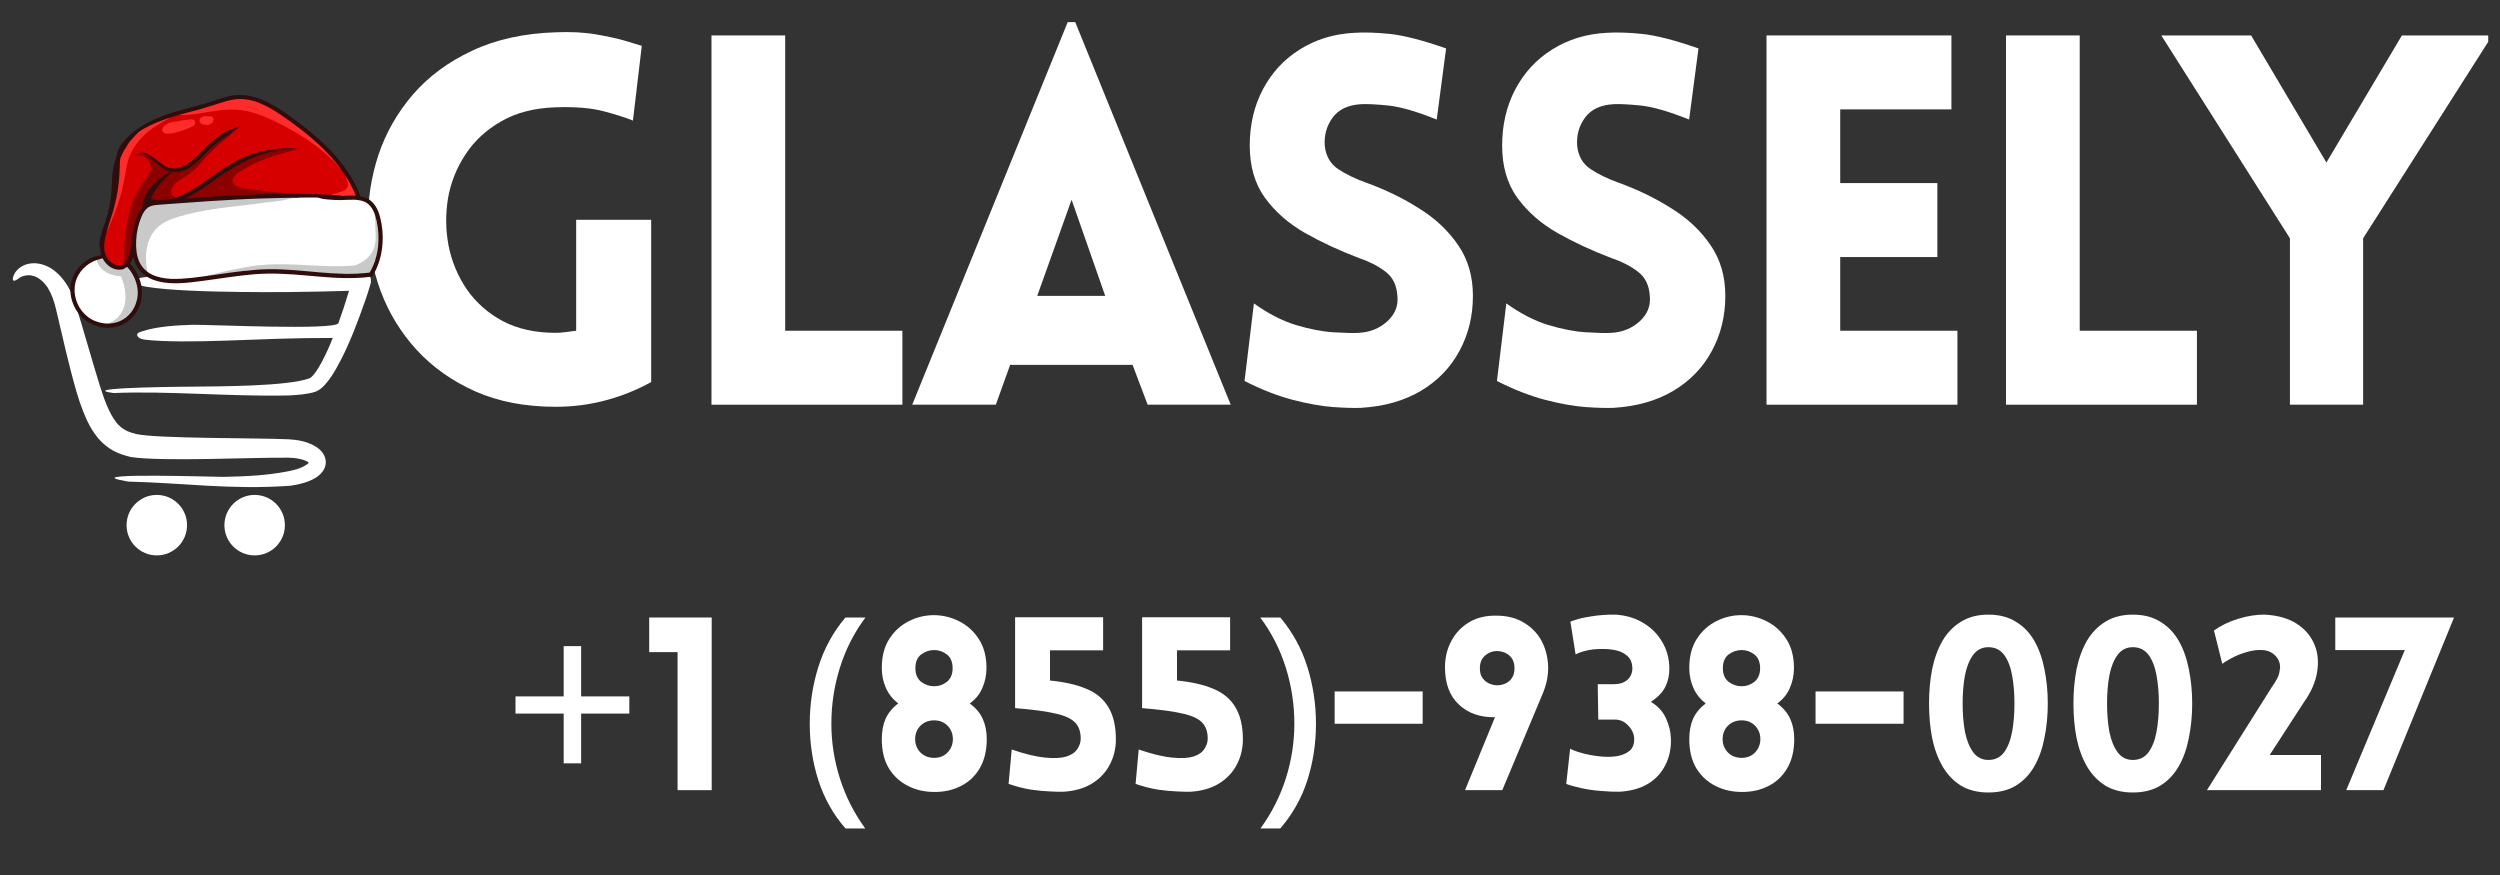 <svg version="1.0" preserveAspectRatio="xMidYMid meet" height="70" viewBox="0 0 150 52.5" zoomAndPan="magnify" width="200" xmlns:xlink="http://www.w3.org/1999/xlink" xmlns="http://www.w3.org/2000/svg"><rect x="0" y="0" width="150" height="52.5" fill="#333333" stroke="none"/><defs><g></g><clipPath id="5f2095423c"><path clip-rule="nonzero" d="M 129 2 L 149.293 2 L 149.293 25 L 129 25 Z M 129 2"></path></clipPath><clipPath id="43a81cb2ef"><path clip-rule="nonzero" d="M 0.707 15.785 L 22.254 15.785 L 22.254 33.613 L 0.707 33.613 Z M 0.707 15.785"></path></clipPath><clipPath id="59ed25e10a"><path clip-rule="nonzero" d="M 4 15 L 9 15 L 9 20 L 4 20 Z M 4 15"></path></clipPath><clipPath id="3bd14d15cb"><path clip-rule="nonzero" d="M 5.285 4.691 L 23.785 6.297 L 22.504 21.098 L 4 19.492 Z M 5.285 4.691"></path></clipPath><clipPath id="469d562413"><path clip-rule="nonzero" d="M 5.285 4.691 L 23.785 6.297 L 22.504 21.098 L 4 19.492 Z M 5.285 4.691"></path></clipPath><clipPath id="47b555d291"><path clip-rule="nonzero" d="M 5.285 4.691 L 23.785 6.297 L 22.504 21.098 L 4 19.492 Z M 5.285 4.691"></path></clipPath><clipPath id="7ed65cef44"><path clip-rule="nonzero" d="M 8 11 L 23 11 L 23 17 L 8 17 Z M 8 11"></path></clipPath><clipPath id="69ed0fd6e5"><path clip-rule="nonzero" d="M 5.285 4.691 L 23.785 6.297 L 22.504 21.098 L 4 19.492 Z M 5.285 4.691"></path></clipPath><clipPath id="20b85f85ba"><path clip-rule="nonzero" d="M 5.285 4.691 L 23.785 6.297 L 22.504 21.098 L 4 19.492 Z M 5.285 4.691"></path></clipPath><clipPath id="ef68a2de64"><path clip-rule="nonzero" d="M 5.285 4.691 L 23.785 6.297 L 22.504 21.098 L 4 19.492 Z M 5.285 4.691"></path></clipPath><clipPath id="a39097315f"><path clip-rule="nonzero" d="M 6 5 L 22 5 L 22 17 L 6 17 Z M 6 5"></path></clipPath><clipPath id="8bf1a9059c"><path clip-rule="nonzero" d="M 5.285 4.691 L 23.785 6.297 L 22.504 21.098 L 4 19.492 Z M 5.285 4.691"></path></clipPath><clipPath id="076087367f"><path clip-rule="nonzero" d="M 5.285 4.691 L 23.785 6.297 L 22.504 21.098 L 4 19.492 Z M 5.285 4.691"></path></clipPath><clipPath id="9eae0fe79a"><path clip-rule="nonzero" d="M 5.285 4.691 L 23.785 6.297 L 22.504 21.098 L 4 19.492 Z M 5.285 4.691"></path></clipPath><clipPath id="72e2087046"><path clip-rule="nonzero" d="M 11 8 L 19 8 L 19 13 L 11 13 Z M 11 8"></path></clipPath><clipPath id="7e2b875cf0"><path clip-rule="nonzero" d="M 5.285 4.691 L 23.785 6.297 L 22.504 21.098 L 4 19.492 Z M 5.285 4.691"></path></clipPath><clipPath id="6c1d02d1b0"><path clip-rule="nonzero" d="M 5.285 4.691 L 23.785 6.297 L 22.504 21.098 L 4 19.492 Z M 5.285 4.691"></path></clipPath><clipPath id="07fed23fd8"><path clip-rule="nonzero" d="M 5.285 4.691 L 23.785 6.297 L 22.504 21.098 L 4 19.492 Z M 5.285 4.691"></path></clipPath><clipPath id="11cd525ecc"><path clip-rule="nonzero" d="M 7 7 L 15 7 L 15 16 L 7 16 Z M 7 7"></path></clipPath><clipPath id="621845e383"><path clip-rule="nonzero" d="M 5.285 4.691 L 23.785 6.297 L 22.504 21.098 L 4 19.492 Z M 5.285 4.691"></path></clipPath><clipPath id="4f719e0fea"><path clip-rule="nonzero" d="M 5.285 4.691 L 23.785 6.297 L 22.504 21.098 L 4 19.492 Z M 5.285 4.691"></path></clipPath><clipPath id="add61439c7"><path clip-rule="nonzero" d="M 5.285 4.691 L 23.785 6.297 L 22.504 21.098 L 4 19.492 Z M 5.285 4.691"></path></clipPath><clipPath id="1582478918"><path clip-rule="nonzero" d="M 6 6 L 11 6 L 11 14 L 6 14 Z M 6 6"></path></clipPath><clipPath id="a4e76c2aa3"><path clip-rule="nonzero" d="M 5.285 4.691 L 23.785 6.297 L 22.504 21.098 L 4 19.492 Z M 5.285 4.691"></path></clipPath><clipPath id="6782a5e387"><path clip-rule="nonzero" d="M 5.285 4.691 L 23.785 6.297 L 22.504 21.098 L 4 19.492 Z M 5.285 4.691"></path></clipPath><clipPath id="22012274c4"><path clip-rule="nonzero" d="M 5.285 4.691 L 23.785 6.297 L 22.504 21.098 L 4 19.492 Z M 5.285 4.691"></path></clipPath><clipPath id="24b81373ef"><path clip-rule="nonzero" d="M 10 5 L 21 5 L 21 11 L 10 11 Z M 10 5"></path></clipPath><clipPath id="36172121e3"><path clip-rule="nonzero" d="M 5.285 4.691 L 23.785 6.297 L 22.504 21.098 L 4 19.492 Z M 5.285 4.691"></path></clipPath><clipPath id="7a56512f20"><path clip-rule="nonzero" d="M 5.285 4.691 L 23.785 6.297 L 22.504 21.098 L 4 19.492 Z M 5.285 4.691"></path></clipPath><clipPath id="910a6c76b2"><path clip-rule="nonzero" d="M 5.285 4.691 L 23.785 6.297 L 22.504 21.098 L 4 19.492 Z M 5.285 4.691"></path></clipPath><clipPath id="717065fbe3"><path clip-rule="nonzero" d="M 19 10 L 22 10 L 22 12 L 19 12 Z M 19 10"></path></clipPath><clipPath id="f98bb22137"><path clip-rule="nonzero" d="M 5.285 4.691 L 23.785 6.297 L 22.504 21.098 L 4 19.492 Z M 5.285 4.691"></path></clipPath><clipPath id="4f80cad8c8"><path clip-rule="nonzero" d="M 5.285 4.691 L 23.785 6.297 L 22.504 21.098 L 4 19.492 Z M 5.285 4.691"></path></clipPath><clipPath id="3a9e77c7b7"><path clip-rule="nonzero" d="M 5.285 4.691 L 23.785 6.297 L 22.504 21.098 L 4 19.492 Z M 5.285 4.691"></path></clipPath><clipPath id="1520c2d1dd"><path clip-rule="nonzero" d="M 5 15 L 9 15 L 9 20 L 5 20 Z M 5 15"></path></clipPath><clipPath id="856e016df0"><path clip-rule="nonzero" d="M 5.285 4.691 L 23.785 6.297 L 22.504 21.098 L 4 19.492 Z M 5.285 4.691"></path></clipPath><clipPath id="57678fae74"><path clip-rule="nonzero" d="M 5.285 4.691 L 23.785 6.297 L 22.504 21.098 L 4 19.492 Z M 5.285 4.691"></path></clipPath><clipPath id="c098cb4acf"><path clip-rule="nonzero" d="M 5.285 4.691 L 23.785 6.297 L 22.504 21.098 L 4 19.492 Z M 5.285 4.691"></path></clipPath><clipPath id="9a40cd6461"><path clip-rule="nonzero" d="M 8 11 L 19 11 L 19 17 L 8 17 Z M 8 11"></path></clipPath><clipPath id="ff9f62e84a"><path clip-rule="nonzero" d="M 5.285 4.691 L 23.785 6.297 L 22.504 21.098 L 4 19.492 Z M 5.285 4.691"></path></clipPath><clipPath id="626578057a"><path clip-rule="nonzero" d="M 5.285 4.691 L 23.785 6.297 L 22.504 21.098 L 4 19.492 Z M 5.285 4.691"></path></clipPath><clipPath id="d84d696fcc"><path clip-rule="nonzero" d="M 5.285 4.691 L 23.785 6.297 L 22.504 21.098 L 4 19.492 Z M 5.285 4.691"></path></clipPath><clipPath id="23fae1046c"><path clip-rule="nonzero" d="M 11 12 L 23 12 L 23 17 L 11 17 Z M 11 12"></path></clipPath><clipPath id="9720dd2ddb"><path clip-rule="nonzero" d="M 5.285 4.691 L 23.785 6.297 L 22.504 21.098 L 4 19.492 Z M 5.285 4.691"></path></clipPath><clipPath id="3bda87632d"><path clip-rule="nonzero" d="M 5.285 4.691 L 23.785 6.297 L 22.504 21.098 L 4 19.492 Z M 5.285 4.691"></path></clipPath><clipPath id="a19b413f46"><path clip-rule="nonzero" d="M 5.285 4.691 L 23.785 6.297 L 22.504 21.098 L 4 19.492 Z M 5.285 4.691"></path></clipPath><clipPath id="ea759dc538"><path clip-rule="nonzero" d="M 9 7 L 12 7 L 12 9 L 9 9 Z M 9 7"></path></clipPath><clipPath id="d6a45020a7"><path clip-rule="nonzero" d="M 5.285 4.691 L 23.785 6.297 L 22.504 21.098 L 4 19.492 Z M 5.285 4.691"></path></clipPath><clipPath id="82c3395ff5"><path clip-rule="nonzero" d="M 5.285 4.691 L 23.785 6.297 L 22.504 21.098 L 4 19.492 Z M 5.285 4.691"></path></clipPath><clipPath id="991368d128"><path clip-rule="nonzero" d="M 5.285 4.691 L 23.785 6.297 L 22.504 21.098 L 4 19.492 Z M 5.285 4.691"></path></clipPath><clipPath id="db71562fee"><path clip-rule="nonzero" d="M 11 6 L 13 6 L 13 8 L 11 8 Z M 11 6"></path></clipPath><clipPath id="7e099c355e"><path clip-rule="nonzero" d="M 5.285 4.691 L 23.785 6.297 L 22.504 21.098 L 4 19.492 Z M 5.285 4.691"></path></clipPath><clipPath id="71f3a43925"><path clip-rule="nonzero" d="M 5.285 4.691 L 23.785 6.297 L 22.504 21.098 L 4 19.492 Z M 5.285 4.691"></path></clipPath><clipPath id="4fa6960a96"><path clip-rule="nonzero" d="M 5.285 4.691 L 23.785 6.297 L 22.504 21.098 L 4 19.492 Z M 5.285 4.691"></path></clipPath><clipPath id="6232e6f225"><path clip-rule="nonzero" d="M 4 5 L 23 5 L 23 20 L 4 20 Z M 4 5"></path></clipPath><clipPath id="1bf9f49cb8"><path clip-rule="nonzero" d="M 5.285 4.691 L 23.785 6.297 L 22.504 21.098 L 4 19.492 Z M 5.285 4.691"></path></clipPath><clipPath id="e3167d3039"><path clip-rule="nonzero" d="M 5.285 4.691 L 23.785 6.297 L 22.504 21.098 L 4 19.492 Z M 5.285 4.691"></path></clipPath><clipPath id="1013f389f3"><path clip-rule="nonzero" d="M 5.285 4.691 L 23.785 6.297 L 22.504 21.098 L 4 19.492 Z M 5.285 4.691"></path></clipPath><clipPath id="2749c21d17"><path clip-rule="nonzero" d="M 8 7 L 15 7 L 15 11 L 8 11 Z M 8 7"></path></clipPath><clipPath id="2356567283"><path clip-rule="nonzero" d="M 5.285 4.691 L 23.785 6.297 L 22.504 21.098 L 4 19.492 Z M 5.285 4.691"></path></clipPath><clipPath id="12a74d7fc9"><path clip-rule="nonzero" d="M 5.285 4.691 L 23.785 6.297 L 22.504 21.098 L 4 19.492 Z M 5.285 4.691"></path></clipPath><clipPath id="97db864df4"><path clip-rule="nonzero" d="M 5.285 4.691 L 23.785 6.297 L 22.504 21.098 L 4 19.492 Z M 5.285 4.691"></path></clipPath><clipPath id="4e263db0ba"><path clip-rule="nonzero" d="M 29 36 L 149.293 36 L 149.293 52 L 29 52 Z M 29 36"></path></clipPath><clipPath id="0f624306fe"><path clip-rule="nonzero" d="M 23 0.375 L 31 0.375 L 31 12 L 23 12 Z M 23 0.375"></path></clipPath><clipPath id="2f091e8d8f"><path clip-rule="nonzero" d="M 57 0.375 L 64 0.375 L 64 12 L 57 12 Z M 57 0.375"></path></clipPath><clipPath id="40de8a7d3d"><path clip-rule="nonzero" d="M 64 0.375 L 72 0.375 L 72 12 L 64 12 Z M 64 0.375"></path></clipPath><clipPath id="aca10a7617"><path clip-rule="nonzero" d="M 72 0.375 L 79 0.375 L 79 12 L 72 12 Z M 72 0.375"></path></clipPath><clipPath id="36f35f15bc"><path clip-rule="nonzero" d="M 86 0.375 L 94 0.375 L 94 12 L 86 12 Z M 86 0.375"></path></clipPath><clipPath id="ba0faec680"><path clip-rule="nonzero" d="M 95 0.375 L 103 0.375 L 103 12 L 95 12 Z M 95 0.375"></path></clipPath><clipPath id="ae13b084a2"><path clip-rule="nonzero" d="M 103 0.375 L 111 0.375 L 111 12 L 103 12 Z M 103 0.375"></path></clipPath><clipPath id="11b83c2382"><rect height="16" y="0" width="121" x="0"></rect></clipPath></defs><g fill-opacity="1" fill="#ffffff"><g transform="translate(20.601, 24.282)"><g><path d="M 18.469 -1.359 C 17.625 -0.891 16.719 -0.523 15.75 -0.266 C 14.789 -0.004 13.785 0.125 12.734 0.125 C 10.922 0.125 9.316 -0.18 7.922 -0.797 C 6.523 -1.422 5.348 -2.254 4.391 -3.297 C 3.441 -4.336 2.723 -5.516 2.234 -6.828 C 1.754 -8.141 1.504 -9.5 1.484 -10.906 C 1.461 -12.312 1.672 -13.676 2.109 -15 C 2.555 -16.32 3.242 -17.523 4.172 -18.609 C 5.109 -19.691 6.289 -20.566 7.719 -21.234 C 9.145 -21.91 10.816 -22.281 12.734 -22.344 C 13.617 -22.383 14.426 -22.344 15.156 -22.219 C 15.895 -22.094 16.504 -21.957 16.984 -21.812 C 17.473 -21.664 17.781 -21.57 17.906 -21.531 L 17.375 -17.047 C 16.945 -17.223 16.359 -17.41 15.609 -17.609 C 14.867 -17.805 13.91 -17.883 12.734 -17.844 C 11.453 -17.801 10.363 -17.52 9.469 -17 C 8.57 -16.488 7.859 -15.828 7.328 -15.016 C 6.797 -14.211 6.445 -13.336 6.281 -12.391 C 6.125 -11.441 6.133 -10.492 6.312 -9.547 C 6.5 -8.598 6.863 -7.723 7.406 -6.922 C 7.957 -6.129 8.676 -5.492 9.562 -5.016 C 10.457 -4.547 11.516 -4.312 12.734 -4.312 C 12.941 -4.312 13.148 -4.328 13.359 -4.359 C 13.566 -4.391 13.77 -4.414 13.969 -4.438 L 13.969 -11.094 L 18.469 -11.094 Z M 18.469 -1.359"></path></g></g></g><g fill-opacity="1" fill="#ffffff"><g transform="translate(40.205, 24.282)"><g><path d="M 2.484 -22.156 L 6.906 -22.156 L 6.906 -4.438 L 13.938 -4.438 L 13.938 0 L 2.484 0 Z M 2.484 -22.156"></path></g></g></g><g fill-opacity="1" fill="#ffffff"><g transform="translate(54.234, 24.282)"><g><path d="M 0.5 0 L 9.828 -22.953 L 10.281 -22.953 L 19.609 0 L 14.625 0 L 13.719 -2.391 L 6.375 -2.391 L 5.516 0 Z M 8 -6.531 L 12.078 -6.531 L 10.062 -12.297 Z M 8 -6.531"></path></g></g></g><g fill-opacity="1" fill="#ffffff"><g transform="translate(73.219, 24.282)"><g><path d="M 1.453 -1.422 L 2.016 -6.078 C 2.859 -5.473 3.695 -5.039 4.531 -4.781 C 5.375 -4.531 6.133 -4.383 6.812 -4.344 C 7.5 -4.301 8.004 -4.289 8.328 -4.312 C 8.992 -4.352 9.555 -4.582 10.016 -5 C 10.484 -5.426 10.688 -5.938 10.625 -6.531 C 10.582 -7.176 10.344 -7.66 9.906 -7.984 C 9.477 -8.316 8.953 -8.586 8.328 -8.797 C 7.172 -9.234 6.094 -9.734 5.094 -10.297 C 4.094 -10.867 3.285 -11.578 2.672 -12.422 C 2.066 -13.266 1.766 -14.305 1.766 -15.547 C 1.766 -16.785 2.023 -17.906 2.547 -18.906 C 3.078 -19.914 3.816 -20.719 4.766 -21.312 C 5.723 -21.914 6.812 -22.25 8.031 -22.312 C 8.602 -22.352 9.305 -22.332 10.141 -22.25 C 10.984 -22.164 12.117 -21.875 13.547 -21.375 L 12.984 -17.109 C 11.766 -17.598 10.789 -17.879 10.062 -17.953 C 9.344 -18.023 8.805 -18.051 8.453 -18.031 C 7.672 -17.988 7.098 -17.719 6.734 -17.219 C 6.379 -16.727 6.223 -16.172 6.266 -15.547 C 6.328 -14.93 6.594 -14.461 7.062 -14.141 C 7.539 -13.828 8.098 -13.555 8.734 -13.328 C 9.891 -12.91 10.953 -12.395 11.922 -11.781 C 12.898 -11.176 13.68 -10.441 14.266 -9.578 C 14.859 -8.723 15.156 -7.707 15.156 -6.531 C 15.156 -5.312 14.883 -4.207 14.344 -3.219 C 13.812 -2.227 13.039 -1.43 12.031 -0.828 C 11.031 -0.234 9.836 0.102 8.453 0.188 C 8.047 0.207 7.484 0.191 6.766 0.141 C 6.055 0.086 5.242 -0.055 4.328 -0.297 C 3.422 -0.535 2.461 -0.91 1.453 -1.422 Z M 1.453 -1.422"></path></g></g></g><g fill-opacity="1" fill="#ffffff"><g transform="translate(88.363, 24.282)"><g><path d="M 1.453 -1.422 L 2.016 -6.078 C 2.859 -5.473 3.695 -5.039 4.531 -4.781 C 5.375 -4.531 6.133 -4.383 6.812 -4.344 C 7.5 -4.301 8.004 -4.289 8.328 -4.312 C 8.992 -4.352 9.555 -4.582 10.016 -5 C 10.484 -5.426 10.688 -5.938 10.625 -6.531 C 10.582 -7.176 10.344 -7.66 9.906 -7.984 C 9.477 -8.316 8.953 -8.586 8.328 -8.797 C 7.172 -9.234 6.094 -9.734 5.094 -10.297 C 4.094 -10.867 3.285 -11.578 2.672 -12.422 C 2.066 -13.266 1.766 -14.305 1.766 -15.547 C 1.766 -16.785 2.023 -17.906 2.547 -18.906 C 3.078 -19.914 3.816 -20.719 4.766 -21.312 C 5.723 -21.914 6.812 -22.25 8.031 -22.312 C 8.602 -22.352 9.305 -22.332 10.141 -22.25 C 10.984 -22.164 12.117 -21.875 13.547 -21.375 L 12.984 -17.109 C 11.766 -17.598 10.789 -17.879 10.062 -17.953 C 9.344 -18.023 8.805 -18.051 8.453 -18.031 C 7.672 -17.988 7.098 -17.719 6.734 -17.219 C 6.379 -16.727 6.223 -16.172 6.266 -15.547 C 6.328 -14.93 6.594 -14.461 7.062 -14.141 C 7.539 -13.828 8.098 -13.555 8.734 -13.328 C 9.891 -12.91 10.953 -12.395 11.922 -11.781 C 12.898 -11.176 13.68 -10.441 14.266 -9.578 C 14.859 -8.723 15.156 -7.707 15.156 -6.531 C 15.156 -5.312 14.883 -4.207 14.344 -3.219 C 13.812 -2.227 13.039 -1.43 12.031 -0.828 C 11.031 -0.234 9.836 0.102 8.453 0.188 C 8.047 0.207 7.484 0.191 6.766 0.141 C 6.055 0.086 5.242 -0.055 4.328 -0.297 C 3.422 -0.535 2.461 -0.91 1.453 -1.422 Z M 1.453 -1.422"></path></g></g></g><g fill-opacity="1" fill="#ffffff"><g transform="translate(103.507, 24.282)"><g><path d="M 13.938 0 L 2.484 0 L 2.484 -22.156 L 13.578 -22.156 L 13.578 -17.719 L 6.906 -17.719 L 6.906 -13.297 L 12.734 -13.297 L 12.734 -8.859 L 6.906 -8.859 L 6.906 -4.438 L 13.938 -4.438 Z M 13.938 0"></path></g></g></g><g fill-opacity="1" fill="#ffffff"><g transform="translate(117.877, 24.282)"><g><path d="M 2.484 -22.156 L 6.906 -22.156 L 6.906 -4.438 L 13.938 -4.438 L 13.938 0 L 2.484 0 Z M 2.484 -22.156"></path></g></g></g><g clip-path="url(#5f2095423c)"><g fill-opacity="1" fill="#ffffff"><g transform="translate(129.49, 24.282)"><g><path d="M 7.906 0 L 7.906 -9.984 L 0.188 -22.156 L 5.578 -22.156 L 10.094 -14.531 L 14.625 -22.156 L 20.047 -22.156 L 12.297 -9.984 L 12.297 0 Z M 7.906 0"></path></g></g></g></g><g clip-path="url(#43a81cb2ef)"><path fill-rule="evenodd" fill-opacity="1" d="M 15.277 29.695 C 16.281 29.695 17.094 30.508 17.094 31.512 C 17.094 32.512 16.281 33.324 15.277 33.324 C 14.277 33.324 13.465 32.512 13.465 31.512 C 13.465 30.508 14.277 29.695 15.277 29.695 Z M 22.254 16.758 C 22.262 16.805 22.262 16.84 22.258 16.883 C 22.258 16.91 22.254 16.934 22.25 16.957 C 22.242 16.984 22.238 17.008 22.23 17.035 C 22.211 17.102 22.195 17.172 22.172 17.238 C 22.102 17.457 22.035 17.695 21.957 17.91 C 21.715 18.609 21.465 19.289 21.191 19.973 C 20.879 20.727 20.562 21.441 20.152 22.148 C 19.98 22.449 19.809 22.715 19.586 22.98 C 19.391 23.211 19.211 23.387 18.93 23.504 C 18.426 23.664 17.848 23.699 17.32 23.727 C 13.848 23.805 10.086 23.445 6.816 23.582 C 6.676 23.562 6.566 23.543 6.484 23.527 C 5.191 23.234 11.562 23.199 11.582 23.199 C 13.039 23.18 17.312 23.191 18.594 22.688 C 18.695 22.629 18.801 22.504 18.875 22.41 C 19.051 22.18 19.184 21.945 19.32 21.695 C 19.594 21.164 19.75 20.824 19.965 20.277 C 17.75 20.27 15.738 20.359 13.535 20.438 C 11.719 20.5 9.805 20.52 8.66 20.375 C 8.598 20.367 8.516 20.348 8.457 20.324 C 8.359 20.285 8.301 20.238 8.242 20.156 C 8.223 20.105 8.223 20.062 8.242 20.027 C 8.293 19.941 8.457 19.91 8.578 19.863 C 9.465 19.582 10.605 19.516 11.57 19.488 C 12.652 19.473 20.047 19.828 20.301 19.395 C 20.547 18.723 20.695 18.262 20.902 17.578 C 20.918 17.535 20.93 17.492 20.941 17.449 C 19.742 17.484 18.539 17.512 17.34 17.523 C 16.785 17.527 9.238 17.602 8.129 17.023 C 8.039 16.98 7.992 16.93 7.992 16.875 C 8.055 16.742 8.406 16.676 8.535 16.652 C 11.711 16.152 18.301 16.305 21.703 16.297 C 21.82 16.297 21.91 16.32 22.008 16.383 C 22.082 16.43 22.133 16.48 22.18 16.555 C 22.219 16.625 22.242 16.68 22.254 16.758 Z M 8.168 26.043 C 9.547 26.328 15.445 26.266 17.344 26.359 C 17.883 26.395 18.336 26.473 18.82 26.723 C 19.012 26.828 19.156 26.93 19.301 27.098 C 19.438 27.266 19.512 27.418 19.543 27.637 C 19.562 27.859 19.52 28.023 19.406 28.215 C 19.285 28.406 19.156 28.523 18.969 28.648 C 18.812 28.746 18.668 28.816 18.496 28.883 C 18.133 29.016 17.801 29.09 17.418 29.145 C 13.875 29.398 11.09 28.98 7.691 28.895 C 7.461 28.855 7.281 28.82 7.152 28.789 C 5.344 28.367 12.988 28.617 13.379 28.613 C 14.707 28.586 15.965 28.535 17.27 28.281 C 17.66 28.203 18.094 28.098 18.422 27.859 C 18.453 27.84 18.5 27.801 18.531 27.766 C 18.477 27.715 18.418 27.684 18.352 27.652 C 18.02 27.508 17.668 27.473 17.309 27.461 C 15.055 27.438 9.812 27.707 7.852 27.422 C 7.02 27.219 6.48 26.957 5.906 26.316 C 5.48 25.789 5.246 25.336 5.004 24.719 C 4.852 24.34 4.711 23.93 4.598 23.535 C 4.125 21.898 3.75 20.203 3.359 18.543 C 3.242 18.062 3.113 17.672 2.859 17.25 C 2.672 16.984 2.496 16.797 2.215 16.637 C 2.102 16.582 2.004 16.551 1.879 16.527 C 1.758 16.508 1.664 16.508 1.547 16.527 C 1.422 16.547 1.332 16.582 1.219 16.637 C 1.168 16.668 1.105 16.715 1.047 16.758 C 0.965 16.812 0.879 16.859 0.797 16.836 C 0.711 16.703 0.852 16.445 0.922 16.336 C 1.035 16.176 1.152 16.078 1.32 15.977 C 1.344 15.965 1.367 15.953 1.395 15.938 C 1.551 15.863 1.684 15.828 1.859 15.805 C 2.078 15.781 2.25 15.797 2.465 15.848 C 2.965 15.98 3.297 16.223 3.645 16.598 C 4.082 17.094 4.309 17.578 4.516 18.207 C 5.023 19.832 5.473 21.473 5.977 23.098 C 6.223 23.859 6.5 24.738 7 25.375 C 7.348 25.773 7.66 25.91 8.168 26.043 Z M 9.406 29.695 C 10.41 29.695 11.223 30.508 11.223 31.512 C 11.223 32.512 10.41 33.324 9.406 33.324 C 8.406 33.324 7.594 32.512 7.594 31.512 C 7.594 30.508 8.406 29.695 9.406 29.695" fill="#ffffff"></path></g><g clip-path="url(#59ed25e10a)"><g clip-path="url(#3bd14d15cb)"><g clip-path="url(#469d562413)"><g clip-path="url(#47b555d291)"><path fill-rule="nonzero" fill-opacity="1" d="M 6.301 19.492 C 6.094 19.477 5.891 19.43 5.699 19.348 C 5.363 19.215 5.066 18.988 4.84 18.695 C 4.395 18.117 4.27 17.336 4.523 16.699 C 4.645 16.387 4.859 16.102 5.133 15.879 C 5.27 15.766 5.41 15.684 5.57 15.609 C 5.723 15.543 5.879 15.488 6.055 15.445 L 6.203 15.41 L 6.234 15.469 C 6.422 15.828 6.75 16.07 7.086 16.102 C 7.133 16.105 7.188 16.105 7.234 16.098 C 7.289 16.094 7.352 16.078 7.422 16.055 C 7.426 16.055 7.43 16.047 7.438 16.039 L 7.461 15.984 L 7.52 15.984 C 7.527 15.984 7.535 15.98 7.547 15.977 C 7.555 15.973 7.57 15.957 7.578 15.953 L 7.641 15.895 L 7.699 15.961 C 8.227 16.539 8.457 17.324 8.301 18.004 C 8.219 18.371 8.031 18.715 7.777 18.969 C 7.512 19.238 7.172 19.41 6.801 19.473 C 6.641 19.5 6.469 19.508 6.301 19.492 Z M 6.301 19.492" fill="#ffffff"></path></g></g></g></g><g clip-path="url(#7ed65cef44)"><g clip-path="url(#69ed0fd6e5)"><g clip-path="url(#20b85f85ba)"><g clip-path="url(#ef68a2de64)"><path fill-rule="nonzero" fill-opacity="1" d="M 10.082 16.805 C 9.703 16.773 9.387 16.695 9.109 16.566 C 8.738 16.395 8.445 16.102 8.285 15.734 C 8.121 15.371 8.062 14.934 8.09 14.383 C 8.121 13.875 8.23 13.391 8.426 12.941 C 8.492 12.797 8.594 12.586 8.77 12.43 C 8.953 12.27 9.184 12.23 9.402 12.211 C 9.527 12.199 9.648 12.188 9.773 12.18 C 9.816 12.176 9.863 12.172 9.902 12.168 C 10.105 12.152 10.305 12.137 10.508 12.125 C 10.664 12.113 10.816 12.105 10.973 12.094 C 11.84 12.027 12.977 11.945 14.117 11.887 C 15.27 11.824 16.41 11.801 17.281 11.777 C 17.781 11.766 18.316 11.758 18.859 11.766 C 18.922 11.766 18.984 11.766 19.047 11.766 L 19.074 11.766 L 19.082 11.77 C 19.121 11.781 19.156 11.789 19.188 11.797 C 19.223 11.805 19.254 11.812 19.285 11.82 C 19.324 11.832 19.363 11.844 19.402 11.844 C 19.48 11.855 19.551 11.867 19.625 11.871 C 19.66 11.875 19.691 11.879 19.727 11.879 C 20.016 11.906 20.266 11.918 20.496 11.91 C 20.578 11.91 20.66 11.906 20.738 11.902 C 20.914 11.895 21.098 11.891 21.277 11.895 C 21.324 11.895 21.371 11.898 21.41 11.902 C 21.648 11.922 21.832 11.973 21.988 12.062 C 22.422 12.305 22.578 12.797 22.676 13.242 C 22.789 13.758 22.816 14.277 22.762 14.789 C 22.699 15.363 22.523 15.918 22.254 16.391 L 22.23 16.426 L 22.191 16.43 C 21.133 16.566 20.059 16.496 19.133 16.414 L 19.082 16.41 C 18.926 16.398 18.77 16.383 18.605 16.367 C 18.449 16.355 18.289 16.34 18.129 16.328 C 17.48 16.27 16.781 16.223 16.082 16.23 C 15.082 16.246 14.074 16.395 13.102 16.535 L 13.055 16.543 C 12.539 16.613 12.039 16.688 11.539 16.742 C 11.129 16.785 10.691 16.824 10.246 16.805 C 10.195 16.816 10.141 16.812 10.082 16.805 Z M 10.082 16.805" fill="#ffffff"></path></g></g></g></g><g clip-path="url(#a39097315f)"><g clip-path="url(#8bf1a9059c)"><g clip-path="url(#076087367f)"><g clip-path="url(#9eae0fe79a)"><path fill-rule="nonzero" fill-opacity="1" d="M 7.094 16.012 C 7.055 16.012 7.016 16.004 6.996 16 C 6.879 15.977 6.762 15.918 6.648 15.836 C 6.434 15.672 6.27 15.426 6.207 15.172 C 6.141 14.871 6.156 14.535 6.262 14.113 C 6.312 13.914 6.375 13.711 6.438 13.516 C 6.457 13.441 6.48 13.371 6.5 13.305 C 6.652 12.852 6.77 12.449 6.855 12.066 C 6.965 11.59 7.035 11.102 7.07 10.621 C 7.086 10.453 7.09 10.281 7.094 10.117 C 7.098 10.039 7.102 9.961 7.105 9.883 C 7.109 9.777 7.117 9.637 7.137 9.488 L 7.137 9.48 L 7.141 9.469 C 7.207 9.301 7.281 9.141 7.367 9 C 7.402 8.938 7.445 8.875 7.48 8.812 C 7.523 8.75 7.566 8.688 7.602 8.621 C 7.68 8.48 7.793 8.359 7.891 8.25 L 7.938 8.195 C 8.02 8.105 8.105 8.012 8.199 7.93 C 8.23 7.898 8.262 7.867 8.297 7.836 L 8.324 7.809 L 8.332 7.809 C 8.422 7.75 8.492 7.707 8.562 7.668 C 8.977 7.434 9.453 7.227 10.062 7.023 C 10.52 6.867 10.992 6.738 11.449 6.617 C 11.586 6.582 11.719 6.547 11.855 6.508 C 12.215 6.41 12.488 6.332 12.742 6.25 C 12.836 6.219 12.926 6.188 13.02 6.156 C 13.211 6.094 13.414 6.027 13.613 5.973 C 13.945 5.883 14.238 5.844 14.52 5.859 C 14.559 5.863 14.598 5.859 14.633 5.863 C 14.875 5.887 15.129 5.941 15.379 6.023 C 15.988 6.227 16.531 6.57 16.98 6.879 C 18.004 7.578 18.797 8.215 19.473 8.887 C 20.309 9.715 20.906 10.543 21.305 11.422 C 21.352 11.523 21.391 11.625 21.426 11.707 L 21.477 11.832 L 21.344 11.824 C 21.16 11.812 20.973 11.82 20.801 11.828 C 20.719 11.832 20.641 11.836 20.559 11.84 L 20.551 11.84 L 20.496 11.828 C 20.461 11.828 20.43 11.82 20.395 11.816 C 20.332 11.809 20.258 11.801 20.18 11.797 C 20.016 11.781 19.844 11.773 19.68 11.766 L 19.559 11.762 C 19.047 11.742 18.52 11.723 17.996 11.711 C 16.918 11.691 15.816 11.734 14.785 11.777 C 13.824 11.824 12.793 11.887 11.547 11.973 C 11.453 11.98 11.363 11.984 11.273 11.992 L 11.117 12.004 L 11.074 11.844 C 11.543 11.625 11.977 11.328 12.418 11.023 C 13.438 10.305 14.496 9.566 15.715 9.18 C 15.75 9.168 15.785 9.156 15.82 9.145 C 15.59 9.199 15.352 9.273 15.09 9.371 C 14.758 9.496 14.488 9.613 14.238 9.746 C 13.68 10.043 13.145 10.41 12.648 10.758 C 12.598 10.797 12.543 10.836 12.492 10.871 C 12.043 11.188 11.578 11.516 11.062 11.758 C 10.66 11.945 10.258 12.062 9.879 12.102 C 9.84 12.105 9.797 12.105 9.758 12.109 L 9.688 12.113 C 9.602 12.117 9.512 12.113 9.426 12.105 C 9.301 12.094 9.168 12.07 9.043 12.039 L 8.953 12.016 L 8.988 11.926 C 9.008 11.871 9.031 11.824 9.047 11.777 C 9.125 11.609 9.211 11.457 9.297 11.324 C 9.383 11.191 9.488 11.059 9.617 10.914 C 9.719 10.801 9.816 10.695 9.914 10.605 C 9.73 10.738 9.598 10.844 9.477 10.949 C 9.336 11.07 9.203 11.207 9.086 11.344 C 8.98 11.469 8.883 11.625 8.797 11.805 C 8.754 11.895 8.719 11.984 8.691 12.074 C 8.676 12.121 8.664 12.168 8.652 12.215 L 8.645 12.238 C 8.633 12.293 8.629 12.324 8.637 12.352 C 8.637 12.352 8.641 12.355 8.641 12.355 L 8.672 12.41 L 8.629 12.457 C 8.516 12.586 8.422 12.742 8.332 12.953 C 8.238 13.168 8.168 13.398 8.113 13.645 C 8.078 13.809 8.047 13.977 8.027 14.148 L 8.027 14.156 C 7.996 14.293 7.984 14.441 7.973 14.582 L 7.969 14.641 C 7.938 14.965 7.895 15.285 7.75 15.582 C 7.715 15.652 7.664 15.727 7.609 15.797 C 7.582 15.828 7.559 15.852 7.527 15.883 C 7.512 15.895 7.5 15.91 7.492 15.922 L 7.469 15.98 C 7.469 15.98 7.406 15.973 7.406 15.973 C 7.398 15.973 7.387 15.977 7.375 15.98 C 7.328 15.992 7.242 16.012 7.195 16.016 C 7.156 16.02 7.117 16.016 7.094 16.012 Z M 10.348 10.23 C 10.375 10.23 10.398 10.238 10.426 10.238 C 10.547 10.25 10.664 10.242 10.785 10.219 C 11.266 10.121 11.648 9.793 11.926 9.516 C 12.012 9.434 12.094 9.348 12.176 9.266 C 12.258 9.18 12.34 9.094 12.43 9.004 C 12.598 8.84 12.777 8.684 12.961 8.531 C 13.137 8.391 13.32 8.262 13.5 8.137 L 13.605 8.062 C 13.629 8.051 13.648 8.035 13.664 8.023 C 13.699 8 13.73 7.977 13.762 7.953 C 13.773 7.949 13.781 7.938 13.793 7.926 C 13.801 7.914 13.812 7.898 13.828 7.887 C 13.832 7.883 13.832 7.883 13.836 7.879 C 13.824 7.887 13.805 7.887 13.785 7.895 C 13.738 7.902 13.691 7.926 13.645 7.957 L 13.633 7.961 C 13.457 8.062 13.266 8.191 13.047 8.359 C 12.859 8.5 12.684 8.652 12.516 8.805 C 12.383 8.93 12.25 9.066 12.125 9.199 C 12.094 9.234 12.055 9.27 12.023 9.305 C 11.707 9.629 11.355 9.965 10.883 10.117 C 10.684 10.184 10.488 10.211 10.312 10.195 C 10.277 10.191 10.246 10.191 10.211 10.184 C 10.094 10.164 9.988 10.117 9.891 10.059 C 9.977 10.117 10.066 10.16 10.164 10.191 C 10.191 10.199 10.227 10.207 10.25 10.215 L 10.309 10.23 Z M 10.348 10.23" fill="#d60000"></path></g></g></g></g><g clip-path="url(#72e2087046)"><g clip-path="url(#7e2b875cf0)"><g clip-path="url(#6c1d02d1b0)"><g clip-path="url(#07fed23fd8)"><path fill-rule="nonzero" fill-opacity="1" d="M 18.113 11.734 C 18.055 11.727 18.008 11.711 17.957 11.684 C 17.914 11.66 17.867 11.648 17.812 11.641 C 17.707 11.617 17.59 11.613 17.477 11.609 C 17.266 11.598 17.055 11.578 16.844 11.562 C 16.418 11.523 15.992 11.477 15.574 11.422 C 15.363 11.395 15.152 11.367 14.945 11.34 C 14.758 11.316 14.566 11.301 14.383 11.246 C 14.227 11.199 14.086 11.121 13.996 10.988 C 13.965 10.938 13.941 10.883 13.93 10.828 C 13.934 10.82 13.934 10.812 13.941 10.801 C 14 10.668 14.09 10.547 14.191 10.434 C 14.309 10.348 14.434 10.27 14.555 10.195 C 15.191 9.812 15.875 9.516 16.59 9.309 C 16.789 9.246 16.992 9.195 17.191 9.137 C 17.391 9.082 17.594 9.043 17.793 8.98 C 17.809 8.977 17.805 8.953 17.789 8.953 C 17.738 8.949 17.68 8.949 17.629 8.957 C 17.527 8.949 17.426 8.949 17.324 8.953 C 17.215 8.953 17.105 8.969 17 8.977 C 16.781 8.992 16.562 9.02 16.348 9.062 C 16.133 9.102 15.918 9.141 15.711 9.199 C 15.492 9.262 15.281 9.34 15.07 9.422 C 14.664 9.578 14.266 9.762 13.887 9.98 C 13.461 10.223 13.055 10.504 12.648 10.773 C 12.172 11.086 11.695 11.402 11.223 11.711 C 11.184 11.738 11.172 11.793 11.184 11.836 C 11.152 11.844 11.125 11.848 11.094 11.859 C 11.062 11.871 11.055 11.918 11.078 11.945 C 11.195 12.074 11.395 12.031 11.551 12.008 C 11.562 12.035 11.594 12.062 11.621 12.07 C 11.68 12.098 11.754 12.086 11.816 12.082 C 12.043 12.066 12.266 12.047 12.492 12.02 C 12.738 11.984 12.98 11.938 13.223 11.883 C 13.285 11.953 13.414 11.938 13.445 11.852 C 13.539 11.852 13.629 11.848 13.723 11.84 C 13.926 11.824 14.121 11.809 14.32 11.852 C 14.34 11.859 14.355 11.855 14.371 11.852 C 14.457 11.863 14.547 11.879 14.629 11.887 C 14.809 11.902 14.996 11.906 15.164 11.828 C 15.215 11.801 15.23 11.758 15.227 11.715 C 15.238 11.703 15.246 11.699 15.254 11.684 C 15.457 11.711 15.664 11.738 15.867 11.758 C 16.168 11.793 16.473 11.816 16.773 11.836 C 16.918 11.844 17.066 11.848 17.215 11.855 C 17.25 11.855 17.293 11.852 17.328 11.852 C 17.336 11.855 17.344 11.855 17.352 11.855 C 17.48 11.863 17.609 11.879 17.738 11.871 C 17.801 11.867 17.871 11.859 17.93 11.84 C 17.996 11.816 18.047 11.793 18.117 11.785 C 18.145 11.781 18.141 11.734 18.113 11.734 Z M 18.113 11.734" fill="#8c0000"></path></g></g></g></g><g clip-path="url(#11cd525ecc)"><g clip-path="url(#621845e383)"><g clip-path="url(#4f719e0fea)"><g clip-path="url(#add61439c7)"><path fill-rule="nonzero" fill-opacity="1" d="M 14.469 7.535 C 14.414 7.555 14.359 7.578 14.305 7.602 C 14.254 7.621 14.199 7.656 14.152 7.684 C 14.047 7.738 13.945 7.793 13.844 7.852 C 13.637 7.961 13.453 8.102 13.27 8.242 C 12.906 8.527 12.562 8.852 12.246 9.188 C 12.082 9.359 11.926 9.543 11.77 9.719 C 11.734 9.758 11.703 9.793 11.672 9.828 C 11.637 9.809 11.59 9.805 11.555 9.824 C 11.297 9.988 11.016 10.109 10.719 10.176 C 10.609 10.199 10.5 10.211 10.391 10.25 C 10.371 10.211 10.336 10.184 10.289 10.18 C 10.207 10.176 10.133 10.184 10.062 10.203 C 10.078 10.145 10.035 10.078 9.984 10.059 C 9.945 10.043 9.918 10.047 9.891 10.059 C 9.887 10.051 9.883 10.035 9.883 10.023 C 9.867 9.941 9.77 9.902 9.703 9.93 C 9.68 9.887 9.633 9.863 9.582 9.863 C 9.578 9.863 9.574 9.863 9.574 9.867 C 9.566 9.84 9.555 9.816 9.547 9.793 C 9.535 9.762 9.504 9.746 9.473 9.75 C 9.43 9.637 9.344 9.531 9.215 9.539 C 9.199 9.539 9.184 9.547 9.172 9.559 C 9.09 9.43 8.969 9.316 8.82 9.254 C 8.758 9.227 8.699 9.219 8.633 9.203 C 8.562 9.195 8.496 9.184 8.426 9.191 C 8.367 9.195 8.305 9.211 8.25 9.23 C 8.188 9.25 8.133 9.281 8.082 9.32 C 8.074 9.324 8.082 9.336 8.086 9.336 C 8.195 9.312 8.32 9.305 8.434 9.328 C 8.484 9.336 8.535 9.34 8.582 9.359 C 8.633 9.379 8.68 9.41 8.723 9.441 C 8.879 9.555 9 9.719 9.035 9.906 C 9.07 10.113 8.996 10.328 8.895 10.508 C 8.773 10.719 8.621 10.91 8.484 11.109 C 7.918 11.961 7.656 12.969 7.539 13.969 C 7.465 14.578 7.441 15.195 7.422 15.805 C 7.418 15.934 7.574 15.984 7.652 15.891 C 7.871 15.637 7.922 15.293 7.938 14.969 C 7.949 14.797 7.953 14.625 7.965 14.449 C 7.984 14.254 8.008 14.055 8.035 13.855 C 8.07 13.625 8.113 13.395 8.16 13.168 C 8.215 13.172 8.273 13.145 8.297 13.086 C 8.477 12.625 8.652 12.164 8.848 11.707 C 8.988 11.535 9.137 11.367 9.281 11.199 C 9.43 11.027 9.57 10.84 9.734 10.688 C 9.812 10.617 9.891 10.551 9.977 10.5 C 9.98 10.5 9.984 10.5 9.988 10.496 C 10.004 10.5 10.02 10.5 10.031 10.504 C 9.992 10.547 9.949 10.59 9.914 10.633 C 9.688 10.875 9.469 11.129 9.266 11.395 C 9.219 11.461 9.172 11.527 9.125 11.594 C 9.074 11.664 9.02 11.734 9.012 11.824 C 9.012 11.832 9.012 11.836 9.012 11.84 C 8.965 11.895 8.918 11.949 8.879 12.004 C 8.785 12.113 8.957 12.27 9.062 12.172 C 9.09 12.145 9.117 12.121 9.148 12.094 C 9.195 12.129 9.254 12.156 9.312 12.168 C 9.41 12.188 9.512 12.18 9.605 12.172 C 9.703 12.164 9.797 12.16 9.895 12.148 C 10.086 12.129 10.277 12.098 10.469 12.059 C 10.527 12.047 10.574 11.992 10.57 11.93 C 10.566 11.863 10.52 11.82 10.457 11.809 C 10.434 11.801 10.395 11.785 10.367 11.762 C 10.344 11.738 10.316 11.707 10.305 11.68 C 10.262 11.602 10.258 11.508 10.277 11.414 C 10.316 11.242 10.43 11.094 10.555 10.977 C 10.824 10.727 11.16 10.578 11.457 10.359 C 11.809 10.098 12.066 9.727 12.367 9.41 C 12.668 9.09 12.984 8.789 13.324 8.504 C 13.516 8.348 13.715 8.195 13.895 8.027 C 13.984 7.945 14.074 7.867 14.172 7.797 C 14.219 7.754 14.27 7.719 14.316 7.68 C 14.367 7.641 14.414 7.594 14.461 7.547 C 14.477 7.539 14.473 7.531 14.469 7.535 Z M 9.273 10.539 C 9.289 10.52 9.297 10.496 9.309 10.477 C 9.293 10.52 9.281 10.559 9.262 10.598 C 9.258 10.59 9.262 10.582 9.254 10.574 C 9.262 10.566 9.266 10.555 9.273 10.539 Z M 9.273 10.539" fill="#8c0000"></path></g></g></g></g><g clip-path="url(#1582478918)"><g clip-path="url(#a4e76c2aa3)"><g clip-path="url(#6782a5e387)"><g clip-path="url(#22012274c4)"><path fill-rule="nonzero" fill-opacity="1" d="M 10.156 6.992 C 10.137 6.98 10.121 6.965 10.102 6.957 C 10.07 6.945 10.035 6.953 10.008 6.965 C 9.941 6.977 9.887 7.004 9.828 7.023 C 9.715 7.062 9.598 7.125 9.492 7.184 C 9.277 7.297 9.07 7.434 8.875 7.582 C 8.883 7.57 8.887 7.566 8.887 7.555 C 8.891 7.535 8.883 7.512 8.859 7.516 C 8.789 7.516 8.75 7.555 8.695 7.594 C 8.645 7.633 8.594 7.676 8.531 7.707 C 8.5 7.723 8.473 7.734 8.441 7.758 C 8.418 7.777 8.391 7.797 8.367 7.816 C 8.336 7.844 8.305 7.871 8.273 7.902 C 8.254 7.914 8.234 7.926 8.215 7.938 C 8.129 7.992 8.047 8.051 7.973 8.117 C 7.824 8.25 7.688 8.398 7.574 8.559 C 7.324 8.91 7.172 9.316 7.09 9.738 C 7.066 9.863 7.047 9.984 7.035 10.105 C 7.031 10.172 7.027 10.238 7.023 10.301 C 7.023 10.34 7.016 10.379 7.035 10.422 C 7.043 10.449 7.062 10.473 7.078 10.5 C 7.059 10.602 7.043 10.703 7.027 10.805 C 7.012 10.895 7 10.984 6.984 11.078 C 6.977 11.129 6.977 11.172 6.98 11.223 C 6.984 11.246 6.98 11.27 6.98 11.293 C 6.988 11.32 7.004 11.34 7.02 11.363 C 7.035 11.379 7.051 11.387 7.07 11.391 C 7.02 11.574 6.969 11.762 6.906 11.945 C 6.805 12.266 6.684 12.586 6.562 12.902 C 6.5 13.062 6.434 13.219 6.367 13.375 C 6.336 13.457 6.301 13.539 6.266 13.621 C 6.23 13.707 6.215 13.789 6.207 13.883 C 6.199 13.977 6.309 14.004 6.363 13.941 C 6.414 13.879 6.461 13.82 6.492 13.746 C 6.523 13.672 6.551 13.598 6.586 13.52 C 6.641 13.383 6.699 13.242 6.754 13.105 C 6.863 12.828 6.973 12.547 7.066 12.266 C 7.168 11.98 7.25 11.695 7.324 11.406 C 7.398 11.105 7.453 10.805 7.508 10.496 C 7.555 10.207 7.602 9.918 7.684 9.637 C 7.754 9.406 7.848 9.18 7.965 8.977 C 8.195 8.57 8.508 8.215 8.867 7.914 C 9.07 7.746 9.285 7.594 9.516 7.457 C 9.633 7.391 9.75 7.32 9.871 7.258 C 9.93 7.227 9.988 7.191 10.043 7.164 C 10.07 7.148 10.102 7.125 10.125 7.105 C 10.152 7.082 10.152 7.051 10.16 7.016 C 10.168 7.004 10.164 6.996 10.156 6.992 Z M 10.156 6.992" fill="#ff2c2c"></path></g></g></g></g><g clip-path="url(#24b81373ef)"><g clip-path="url(#36172121e3)"><g clip-path="url(#7a56512f20)"><g clip-path="url(#910a6c76b2)"><path fill-rule="nonzero" fill-opacity="1" d="M 20.664 10.117 C 20.621 10.035 20.59 9.945 20.531 9.875 C 20.477 9.805 20.418 9.742 20.359 9.68 C 20.242 9.551 20.117 9.422 19.988 9.301 C 19.734 9.055 19.461 8.824 19.18 8.609 C 19.137 8.574 19.098 8.547 19.051 8.512 C 19.043 8.5 19.043 8.488 19.031 8.48 C 19.023 8.469 19.012 8.457 19 8.445 C 19.004 8.434 19 8.422 18.996 8.406 C 18.984 8.367 18.953 8.34 18.93 8.301 C 18.898 8.254 18.855 8.227 18.809 8.195 C 18.766 8.16 18.719 8.133 18.672 8.098 C 18.109 7.547 17.473 7.07 16.785 6.684 C 16.363 6.449 15.922 6.242 15.465 6.074 C 15.211 5.984 14.953 5.891 14.684 5.871 C 14.41 5.855 14.141 5.926 13.875 5.988 C 13.566 6.062 13.258 6.137 12.949 6.215 C 12.797 6.254 12.648 6.285 12.496 6.328 C 12.422 6.352 12.348 6.371 12.273 6.395 C 12.188 6.422 12.113 6.453 12.035 6.488 C 12.004 6.504 11.992 6.527 11.992 6.551 C 11.957 6.555 11.926 6.562 11.891 6.566 C 11.516 6.629 11.145 6.711 10.77 6.754 C 10.676 6.766 10.59 6.781 10.5 6.801 C 10.457 6.812 10.465 6.863 10.504 6.871 C 10.684 6.906 10.871 6.902 11.055 6.898 C 11.246 6.895 11.434 6.875 11.621 6.852 C 11.992 6.809 12.359 6.738 12.73 6.68 C 13.098 6.625 13.457 6.578 13.824 6.574 C 14.199 6.57 14.574 6.605 14.938 6.695 C 15.68 6.875 16.375 7.207 17.047 7.559 C 17.664 7.883 18.262 8.238 18.82 8.648 C 19.102 8.852 19.371 9.07 19.629 9.301 C 19.754 9.414 19.875 9.531 19.996 9.652 C 20.117 9.777 20.23 9.91 20.348 10.039 C 20.406 10.102 20.488 10.148 20.555 10.203 C 20.609 10.254 20.695 10.176 20.664 10.117 Z M 20.664 10.117" fill="#ff2c2c"></path></g></g></g></g><g clip-path="url(#717065fbe3)"><g clip-path="url(#f98bb22137)"><g clip-path="url(#4f80cad8c8)"><g clip-path="url(#3a9e77c7b7)"><path fill-rule="nonzero" fill-opacity="1" d="M 21.348 11.582 C 21.34 11.574 21.328 11.57 21.316 11.566 C 21.328 11.543 21.332 11.516 21.336 11.488 C 21.348 11.367 21.305 11.262 21.219 11.18 C 21.191 11.156 21.156 11.148 21.125 11.156 C 21.121 11.133 21.121 11.113 21.117 11.09 C 21.105 10.977 21.074 10.855 21.016 10.754 C 20.961 10.66 20.918 10.535 20.816 10.484 C 20.812 10.48 20.809 10.48 20.809 10.484 C 20.805 10.527 20.82 10.57 20.828 10.613 C 20.832 10.625 20.836 10.633 20.84 10.641 C 20.832 10.637 20.82 10.633 20.809 10.629 C 20.785 10.617 20.754 10.645 20.762 10.668 C 20.77 10.699 20.773 10.73 20.789 10.754 C 20.805 10.785 20.824 10.816 20.836 10.852 C 20.859 10.914 20.875 10.977 20.883 11.039 C 20.891 11.156 20.836 11.285 20.746 11.363 C 20.645 11.453 20.508 11.492 20.383 11.535 C 20.312 11.555 20.238 11.574 20.168 11.594 C 20.086 11.617 19.977 11.625 19.906 11.688 C 19.852 11.742 19.859 11.84 19.941 11.871 C 20.035 11.902 20.148 11.863 20.242 11.836 C 20.254 11.836 20.266 11.832 20.281 11.824 C 20.293 11.832 20.305 11.832 20.316 11.836 C 20.363 11.848 20.41 11.852 20.461 11.852 C 20.562 11.855 20.668 11.844 20.77 11.828 C 20.77 11.828 20.773 11.828 20.773 11.828 C 20.84 11.848 20.914 11.824 20.973 11.785 C 20.973 11.789 20.977 11.789 20.977 11.793 C 21.004 11.84 21.051 11.855 21.105 11.848 C 21.168 11.844 21.223 11.832 21.285 11.809 C 21.355 11.785 21.398 11.738 21.41 11.664 C 21.41 11.625 21.383 11.594 21.348 11.582 Z M 21.348 11.582" fill="#ff2c2c"></path></g></g></g></g><g clip-path="url(#1520c2d1dd)"><g clip-path="url(#856e016df0)"><g clip-path="url(#57678fae74)"><g clip-path="url(#c098cb4acf)"><path fill-rule="nonzero" fill-opacity="1" d="M 8.395 17.742 C 8.406 17.297 8.328 16.82 8.105 16.43 C 8.047 16.324 7.98 16.211 7.895 16.129 C 7.875 16.105 7.852 16.086 7.828 16.066 C 7.812 16.035 7.781 16.012 7.746 16.004 C 7.711 15.98 7.676 15.969 7.637 15.961 C 7.633 15.957 7.633 15.957 7.629 15.953 C 7.582 15.91 7.512 15.91 7.461 15.949 C 7.406 15.988 7.352 16.023 7.293 16.055 C 7.258 16.004 7.191 15.977 7.133 16.008 C 7.117 16.02 7.098 16.027 7.078 16.039 C 7.059 15.969 6.984 15.918 6.902 15.961 C 6.891 15.965 6.879 15.969 6.871 15.977 C 6.855 15.906 6.77 15.852 6.695 15.879 C 6.691 15.855 6.68 15.836 6.668 15.816 C 6.633 15.773 6.582 15.762 6.535 15.773 C 6.531 15.754 6.527 15.734 6.512 15.715 C 6.484 15.672 6.418 15.641 6.371 15.664 C 6.367 15.648 6.359 15.633 6.352 15.621 C 6.34 15.602 6.324 15.59 6.309 15.582 C 6.312 15.566 6.309 15.555 6.301 15.539 C 6.285 15.488 6.223 15.441 6.164 15.457 C 6.16 15.457 6.156 15.461 6.156 15.461 C 6.148 15.449 6.133 15.445 6.117 15.438 C 6.031 15.43 5.953 15.461 5.902 15.523 C 5.891 15.512 5.875 15.504 5.867 15.492 C 5.852 15.48 5.828 15.488 5.824 15.504 C 5.812 15.535 5.805 15.562 5.801 15.598 C 5.801 15.641 5.82 15.684 5.832 15.719 C 5.859 15.805 5.895 15.875 5.945 15.945 C 6.039 16.078 6.164 16.199 6.301 16.285 C 6.457 16.391 6.637 16.465 6.816 16.512 C 6.914 16.535 7.016 16.555 7.113 16.566 C 7.156 16.57 7.199 16.574 7.246 16.578 C 7.25 16.578 7.254 16.578 7.254 16.578 C 7.258 16.59 7.27 16.605 7.27 16.613 C 7.535 17.262 7.664 18.012 7.344 18.652 C 7.195 18.953 6.945 19.203 6.633 19.336 C 6.566 19.363 6.543 19.445 6.574 19.5 C 6.605 19.566 6.68 19.59 6.742 19.562 C 6.875 19.508 6.996 19.434 7.105 19.344 C 7.137 19.371 7.18 19.391 7.219 19.379 C 7.473 19.305 7.695 19.152 7.848 18.945 C 7.891 18.953 7.93 18.941 7.965 18.895 C 7.992 18.855 8.016 18.816 8.039 18.781 C 8.043 18.773 8.051 18.766 8.055 18.758 C 8.125 18.668 8.184 18.57 8.227 18.469 C 8.34 18.254 8.387 17.992 8.395 17.742 Z M 8.395 17.742" fill="#c9c9c9"></path></g></g></g></g><g clip-path="url(#9a40cd6461)"><g clip-path="url(#ff9f62e84a)"><g clip-path="url(#626578057a)"><g clip-path="url(#d84d696fcc)"><path fill-rule="nonzero" fill-opacity="1" d="M 18.137 11.797 C 17.922 11.82 17.703 11.848 17.484 11.848 C 17.383 11.848 17.277 11.852 17.172 11.848 C 17.062 11.84 16.961 11.852 16.852 11.855 C 16.777 11.859 16.707 11.863 16.633 11.875 C 16.598 11.859 16.562 11.84 16.523 11.836 C 16.469 11.828 16.41 11.82 16.355 11.816 C 16.25 11.809 16.145 11.809 16.039 11.812 C 15.828 11.816 15.613 11.828 15.398 11.84 C 14.98 11.863 14.555 11.879 14.137 11.902 C 13.297 11.945 12.461 11.984 11.621 12.031 C 11.203 12.055 10.785 12.07 10.367 12.094 C 10.156 12.105 9.945 12.117 9.734 12.129 C 9.543 12.137 9.355 12.141 9.164 12.164 C 8.988 12.184 8.816 12.23 8.672 12.336 C 8.523 12.441 8.43 12.598 8.355 12.758 C 8.215 13.078 8.141 13.438 8.102 13.789 C 8.039 14.312 8.078 14.848 8.211 15.359 C 8.219 15.469 8.238 15.574 8.281 15.676 C 8.289 15.699 8.309 15.715 8.324 15.727 C 8.344 15.789 8.371 15.848 8.395 15.906 C 8.43 15.988 8.465 16.07 8.508 16.152 C 8.52 16.176 8.539 16.199 8.566 16.207 C 8.57 16.258 8.582 16.316 8.59 16.367 C 8.617 16.527 8.871 16.484 8.844 16.324 C 8.715 15.602 8.703 14.816 9.059 14.156 C 9.219 13.859 9.449 13.605 9.734 13.422 C 10.02 13.238 10.352 13.117 10.676 13.016 C 11.43 12.781 12.203 12.637 12.98 12.523 C 13.773 12.41 14.57 12.336 15.367 12.23 C 15.57 12.203 15.777 12.172 15.988 12.145 C 16.191 12.121 16.395 12.098 16.602 12.074 C 16.805 12.047 17.02 12.023 17.215 11.965 C 17.32 11.934 17.426 11.918 17.527 11.895 C 17.629 11.875 17.727 11.863 17.828 11.848 C 17.93 11.836 18.035 11.824 18.137 11.809 C 18.145 11.805 18.145 11.797 18.137 11.797 Z M 18.137 11.797" fill="#c9c9c9"></path></g></g></g></g><g clip-path="url(#23fae1046c)"><g clip-path="url(#9720dd2ddb)"><g clip-path="url(#3bda87632d)"><g clip-path="url(#a19b413f46)"><path fill-rule="nonzero" fill-opacity="1" d="M 22.637 15.078 C 22.75 14.816 22.797 14.527 22.789 14.234 C 22.789 13.992 22.777 13.75 22.719 13.516 C 22.691 13.398 22.672 13.281 22.645 13.164 C 22.629 13.105 22.617 13.051 22.582 12.996 C 22.551 12.938 22.527 12.875 22.516 12.809 C 22.512 12.801 22.496 12.801 22.5 12.812 C 22.512 12.863 22.512 12.918 22.508 12.973 C 22.508 13.027 22.496 13.074 22.5 13.129 C 22.508 13.234 22.516 13.332 22.52 13.438 C 22.523 13.543 22.52 13.645 22.523 13.754 C 22.523 13.848 22.535 13.949 22.539 14.043 C 22.551 14.406 22.523 14.793 22.34 15.109 C 22.109 15.504 21.73 15.766 21.305 15.922 C 21.211 15.934 21.121 15.945 21.027 15.949 C 20.305 15.996 19.57 15.969 18.844 15.93 C 18.109 15.891 17.371 15.848 16.633 15.855 C 16.262 15.859 15.887 15.879 15.516 15.918 C 15.148 15.953 14.793 16.02 14.43 16.09 C 14.066 16.164 13.707 16.23 13.344 16.312 C 13.156 16.355 12.98 16.418 12.793 16.453 C 12.609 16.492 12.43 16.531 12.242 16.582 C 12.152 16.605 12.059 16.633 11.961 16.652 C 11.961 16.652 11.961 16.656 11.961 16.656 C 12.152 16.629 12.348 16.621 12.535 16.586 C 12.723 16.555 12.91 16.516 13.105 16.496 C 13.48 16.453 13.852 16.387 14.219 16.324 C 14.586 16.258 14.957 16.219 15.332 16.176 C 15.348 16.176 15.363 16.172 15.383 16.172 C 15.348 16.184 15.312 16.195 15.277 16.211 C 15.266 16.219 15.27 16.242 15.285 16.242 C 15.406 16.254 15.531 16.254 15.652 16.254 C 15.77 16.25 15.891 16.238 16.008 16.234 C 16.137 16.234 16.262 16.242 16.387 16.238 C 16.504 16.238 16.629 16.238 16.746 16.238 C 17.246 16.242 17.742 16.281 18.238 16.32 C 18.734 16.363 19.227 16.41 19.723 16.43 C 20.129 16.445 20.539 16.453 20.945 16.414 C 20.957 16.438 20.977 16.453 21.008 16.465 C 21.285 16.574 21.602 16.559 21.879 16.441 C 21.898 16.512 21.969 16.566 22.051 16.527 C 22.281 16.422 22.41 16.184 22.395 15.941 C 22.395 15.938 22.395 15.934 22.391 15.93 C 22.414 15.902 22.43 15.871 22.453 15.844 C 22.477 15.797 22.484 15.738 22.449 15.695 C 22.523 15.625 22.59 15.543 22.645 15.445 C 22.684 15.379 22.719 15.309 22.746 15.238 C 22.781 15.152 22.711 15.086 22.637 15.078 Z M 22.637 15.078" fill="#c9c9c9"></path></g></g></g></g><g clip-path="url(#ea759dc538)"><g clip-path="url(#d6a45020a7)"><g clip-path="url(#82c3395ff5)"><g clip-path="url(#991368d128)"><path fill-rule="nonzero" fill-opacity="1" d="M 11.711 7.359 C 11.711 7.293 11.68 7.227 11.613 7.188 C 11.543 7.148 11.461 7.164 11.387 7.168 C 11.137 7.188 10.891 7.223 10.648 7.285 C 10.645 7.285 10.641 7.285 10.633 7.285 C 10.574 7.293 10.516 7.297 10.453 7.309 C 10.254 7.332 10.035 7.395 9.883 7.535 C 9.801 7.609 9.715 7.727 9.742 7.844 C 9.77 7.969 9.902 8.016 10.016 8.02 C 10.273 8.031 10.531 7.957 10.777 7.887 C 11.02 7.812 11.262 7.723 11.492 7.613 C 11.602 7.566 11.715 7.492 11.711 7.359 Z M 11.711 7.359" fill="#ff2c2c"></path></g></g></g></g><g clip-path="url(#db71562fee)"><g clip-path="url(#7e099c355e)"><g clip-path="url(#71f3a43925)"><g clip-path="url(#4fa6960a96)"><path fill-rule="nonzero" fill-opacity="1" d="M 12.789 7.078 C 12.73 6.969 12.605 6.969 12.496 6.984 C 12.422 6.949 12.309 6.961 12.234 6.98 C 12.129 7.004 12.027 7.062 11.984 7.164 C 11.965 7.219 11.965 7.285 11.996 7.336 C 12.023 7.383 12.07 7.418 12.121 7.445 C 12.164 7.465 12.207 7.473 12.254 7.48 C 12.305 7.488 12.355 7.496 12.402 7.5 C 12.508 7.496 12.621 7.469 12.703 7.395 C 12.785 7.32 12.848 7.188 12.789 7.078 Z M 12.789 7.078" fill="#ff2c2c"></path></g></g></g></g><g clip-path="url(#6232e6f225)"><g clip-path="url(#1bf9f49cb8)"><g clip-path="url(#e3167d3039)"><g clip-path="url(#1013f389f3)"><path fill-rule="nonzero" fill-opacity="1" d="M 15.969 9.027 C 16.594 8.914 17.234 8.859 17.867 8.922 C 17.867 8.922 17.867 8.93 17.863 8.93 C 17.5 8.93 17.133 8.957 16.77 9.008 C 16.598 9.031 16.426 9.074 16.258 9.113 C 16.082 9.152 15.91 9.203 15.734 9.258 C 14.527 9.641 13.48 10.371 12.461 11.094 C 12.027 11.398 11.586 11.695 11.105 11.918 C 11.25 11.91 11.391 11.898 11.535 11.887 C 12.617 11.812 13.695 11.738 14.777 11.691 C 15.848 11.641 16.922 11.605 17.992 11.625 C 18.531 11.633 19.066 11.656 19.605 11.68 C 19.871 11.691 20.141 11.695 20.402 11.734 C 20.449 11.742 20.504 11.746 20.551 11.754 C 20.633 11.75 20.715 11.746 20.793 11.742 C 20.973 11.734 21.16 11.727 21.348 11.738 C 21.305 11.645 21.27 11.547 21.227 11.457 C 20.797 10.512 20.148 9.68 19.414 8.949 C 18.656 8.203 17.809 7.547 16.93 6.945 C 16.438 6.609 15.922 6.297 15.352 6.102 C 15.082 6.012 14.801 5.953 14.512 5.941 C 14.215 5.926 13.922 5.977 13.633 6.051 C 13.344 6.129 13.055 6.23 12.766 6.324 C 12.473 6.418 12.176 6.504 11.879 6.586 C 11.281 6.75 10.676 6.898 10.086 7.094 C 9.578 7.27 9.074 7.469 8.605 7.734 C 8.527 7.781 8.453 7.824 8.379 7.875 C 8.336 7.91 8.297 7.949 8.258 7.988 C 8.145 8.09 8.051 8.199 7.953 8.309 C 7.848 8.414 7.746 8.531 7.672 8.66 C 7.602 8.793 7.512 8.91 7.438 9.039 C 7.355 9.184 7.281 9.34 7.219 9.496 C 7.199 9.625 7.191 9.758 7.191 9.883 C 7.18 10.125 7.172 10.371 7.156 10.621 C 7.117 11.109 7.043 11.598 6.938 12.078 C 6.844 12.5 6.719 12.91 6.582 13.32 C 6.5 13.59 6.41 13.859 6.344 14.129 C 6.258 14.461 6.211 14.812 6.289 15.148 C 6.344 15.387 6.496 15.617 6.695 15.762 C 6.793 15.832 6.898 15.891 7.012 15.914 C 7.055 15.926 7.137 15.934 7.184 15.93 C 7.223 15.926 7.305 15.91 7.34 15.898 C 7.363 15.891 7.387 15.887 7.41 15.891 C 7.422 15.867 7.438 15.844 7.461 15.82 C 7.492 15.793 7.512 15.773 7.535 15.742 C 7.586 15.68 7.633 15.609 7.664 15.543 C 7.809 15.254 7.844 14.949 7.875 14.633 C 7.891 14.469 7.906 14.301 7.941 14.137 C 7.961 13.965 7.988 13.793 8.027 13.625 C 8.082 13.383 8.156 13.145 8.25 12.914 C 8.332 12.727 8.426 12.547 8.562 12.398 C 8.559 12.395 8.559 12.391 8.555 12.387 C 8.523 12.32 8.547 12.254 8.562 12.188 C 8.574 12.137 8.586 12.09 8.602 12.039 C 8.633 11.945 8.668 11.848 8.711 11.758 C 8.793 11.586 8.887 11.422 9.012 11.277 C 9.129 11.133 9.266 11 9.41 10.875 C 9.555 10.75 9.715 10.629 9.871 10.516 C 9.984 10.434 10.102 10.352 10.227 10.285 L 10.332 10.305 C 10.23 10.398 10.133 10.5 10.031 10.59 C 9.906 10.707 9.785 10.836 9.672 10.961 C 9.559 11.086 9.453 11.223 9.355 11.359 C 9.262 11.5 9.184 11.645 9.113 11.797 C 9.09 11.844 9.07 11.895 9.059 11.941 C 9.258 11.996 9.469 12.016 9.676 12.012 C 9.738 12.008 9.801 12.004 9.863 12 C 10.262 11.965 10.66 11.836 11.02 11.664 C 11.582 11.402 12.086 11.031 12.594 10.672 C 13.109 10.309 13.633 9.949 14.191 9.652 C 14.469 9.504 14.754 9.383 15.051 9.273 C 15.348 9.18 15.656 9.086 15.969 9.027 Z M 22.887 13.406 C 23.078 14.473 22.922 15.605 22.367 16.543 C 22.352 16.578 22.312 16.594 22.273 16.594 C 22.262 16.602 22.254 16.605 22.238 16.605 C 21.988 16.641 21.734 16.664 21.48 16.672 C 20.434 16.727 19.387 16.617 18.348 16.527 C 17.312 16.434 16.277 16.371 15.238 16.457 C 14.199 16.543 13.176 16.723 12.141 16.855 C 11.27 16.969 10.348 17.098 9.48 16.879 C 9.098 16.781 8.742 16.602 8.465 16.316 C 8.227 16.062 8.074 15.742 7.996 15.402 C 7.957 15.531 7.902 15.652 7.832 15.77 C 7.824 15.785 7.812 15.805 7.801 15.816 C 7.859 15.883 7.918 15.949 7.973 16.02 C 8.48 16.676 8.676 17.559 8.375 18.344 C 8.234 18.711 7.992 19.051 7.672 19.285 C 7.34 19.527 6.945 19.648 6.535 19.664 C 6.133 19.676 5.73 19.57 5.379 19.379 C 5.035 19.191 4.754 18.902 4.551 18.57 C 4.355 18.238 4.242 17.863 4.227 17.477 C 4.207 17.098 4.297 16.723 4.484 16.391 C 4.668 16.059 4.938 15.789 5.258 15.59 C 5.418 15.488 5.59 15.414 5.766 15.367 C 5.852 15.348 5.945 15.328 6.035 15.316 C 6.047 15.316 6.059 15.316 6.074 15.316 C 6.051 15.246 6.035 15.18 6.023 15.113 C 6.008 15.023 6 14.938 5.996 14.848 C 5.977 14.809 5.965 14.773 5.965 14.723 C 5.965 14.656 5.973 14.59 5.977 14.523 C 5.992 14.379 6.023 14.238 6.062 14.098 C 6.129 13.828 6.227 13.574 6.316 13.316 C 6.359 13.172 6.402 13.035 6.441 12.891 C 6.539 12.512 6.621 12.133 6.664 11.746 C 6.711 11.359 6.703 10.965 6.73 10.57 C 6.758 10.184 6.84 9.812 6.977 9.457 C 7.008 9.27 7.051 9.086 7.133 8.914 C 7.203 8.766 7.289 8.629 7.402 8.504 C 7.438 8.453 7.48 8.402 7.531 8.352 C 8.309 7.527 9.355 7.062 10.422 6.734 C 11.031 6.547 11.648 6.398 12.262 6.223 C 12.562 6.133 12.855 6.035 13.152 5.938 C 13.445 5.844 13.742 5.75 14.047 5.715 C 15.285 5.562 16.41 6.27 17.371 6.953 C 18.254 7.582 19.109 8.266 19.859 9.055 C 20.59 9.828 21.219 10.715 21.602 11.707 C 21.609 11.73 21.613 11.754 21.609 11.773 C 21.852 11.812 22.078 11.898 22.273 12.066 C 22.656 12.398 22.801 12.922 22.887 13.406 Z M 22.684 14.789 C 22.738 14.281 22.711 13.77 22.602 13.27 C 22.508 12.848 22.355 12.375 21.953 12.145 C 21.754 12.031 21.512 12 21.281 11.984 C 21.023 11.977 20.762 11.996 20.504 12.004 C 20.211 12.012 19.914 11.992 19.621 11.965 C 19.543 11.957 19.469 11.945 19.391 11.938 C 19.316 11.926 19.246 11.902 19.172 11.883 C 19.137 11.879 19.098 11.867 19.062 11.855 C 18.992 11.859 18.926 11.855 18.859 11.852 C 18.332 11.848 17.805 11.859 17.281 11.867 C 16.227 11.891 15.176 11.918 14.121 11.977 C 13.074 12.031 12.023 12.102 10.977 12.18 C 10.621 12.207 10.262 12.234 9.906 12.258 C 9.863 12.262 9.816 12.266 9.777 12.266 C 9.652 12.277 9.531 12.285 9.406 12.297 C 9.195 12.316 8.988 12.355 8.824 12.496 C 8.676 12.625 8.578 12.801 8.5 12.977 C 8.305 13.422 8.199 13.902 8.172 14.391 C 8.148 14.828 8.176 15.293 8.355 15.699 C 8.516 16.051 8.789 16.324 9.145 16.488 C 9.492 16.648 9.875 16.711 10.254 16.73 C 10.68 16.75 11.109 16.711 11.535 16.668 C 12.039 16.613 12.543 16.543 13.043 16.469 C 14.051 16.32 15.062 16.172 16.086 16.152 C 17.109 16.137 18.125 16.25 19.141 16.34 C 20.152 16.426 21.172 16.484 22.18 16.355 C 22.461 15.879 22.625 15.34 22.684 14.789 Z M 8.219 17.984 C 8.379 17.281 8.113 16.539 7.633 16.012 C 7.617 16.031 7.602 16.043 7.582 16.047 C 7.559 16.059 7.535 16.066 7.512 16.062 C 7.5 16.094 7.48 16.117 7.449 16.129 C 7.383 16.152 7.312 16.172 7.238 16.18 C 6.77 16.223 6.363 15.906 6.156 15.5 C 6.125 15.512 6.098 15.516 6.066 15.523 C 5.906 15.566 5.754 15.613 5.598 15.684 C 5.445 15.758 5.312 15.84 5.18 15.945 C 4.922 16.156 4.715 16.426 4.598 16.73 C 4.348 17.363 4.488 18.109 4.906 18.648 C 5.117 18.922 5.398 19.141 5.727 19.27 C 6.062 19.402 6.434 19.449 6.785 19.387 C 7.145 19.328 7.461 19.164 7.715 18.91 C 7.969 18.66 8.141 18.328 8.219 17.984 Z M 8.219 17.984" fill="#300d0d"></path></g></g></g></g><g clip-path="url(#2749c21d17)"><g clip-path="url(#2356567283)"><g clip-path="url(#12a74d7fc9)"><g clip-path="url(#97db864df4)"><path fill-rule="nonzero" fill-opacity="1" d="M 8.914 9.277 C 8.973 9.316 9.035 9.344 9.094 9.379 C 9.156 9.414 9.211 9.465 9.27 9.512 C 9.387 9.598 9.5 9.68 9.617 9.77 C 9.801 9.906 9.992 10.047 10.219 10.09 C 10.426 10.129 10.652 10.094 10.848 10.027 C 11.293 9.883 11.633 9.562 11.953 9.238 C 12.113 9.07 12.277 8.898 12.445 8.738 C 12.617 8.574 12.797 8.426 12.98 8.285 C 13.172 8.141 13.371 7.996 13.582 7.879 C 13.637 7.848 13.695 7.816 13.758 7.805 C 13.816 7.793 13.867 7.77 13.918 7.746 C 14.031 7.707 14.141 7.668 14.25 7.629 C 14.27 7.621 14.297 7.652 14.273 7.664 C 14.16 7.734 14.055 7.816 13.949 7.895 C 13.926 7.91 13.902 7.926 13.879 7.945 C 13.852 7.969 13.836 8 13.809 8.02 C 13.754 8.062 13.699 8.094 13.648 8.133 C 13.434 8.281 13.215 8.43 13.008 8.594 C 12.824 8.742 12.648 8.898 12.48 9.059 C 12.312 9.23 12.152 9.402 11.98 9.574 C 11.648 9.898 11.266 10.203 10.797 10.297 C 10.645 10.328 10.484 10.332 10.332 10.312 L 10.227 10.293 C 10.191 10.285 10.164 10.273 10.133 10.266 C 9.902 10.191 9.711 10.043 9.527 9.895 C 9.324 9.734 9.113 9.582 8.934 9.398 C 8.852 9.316 8.723 9.262 8.613 9.227 C 8.562 9.215 8.5 9.191 8.449 9.191 C 8.387 9.191 8.328 9.215 8.273 9.246 C 8.316 9.219 8.359 9.203 8.406 9.188 C 8.461 9.172 8.52 9.152 8.578 9.156 C 8.703 9.164 8.812 9.215 8.914 9.277 Z M 8.914 9.277" fill="#300d0d"></path></g></g></g></g><g clip-path="url(#4e263db0ba)"><g transform="matrix(1, 0, 0, 1, 29, 36)"><g clip-path="url(#11b83c2382)"><g fill-opacity="1" fill="#ffffff"><g transform="translate(1.212, 11.409)"><g><path d="M 4.656 -5.625 L 7.547 -5.625 L 7.547 -4.594 L 4.656 -4.594 L 4.656 -1.609 L 3.609 -1.609 L 3.609 -4.594 L 0.719 -4.594 L 0.719 -5.625 L 3.609 -5.625 L 3.609 -8.641 L 4.656 -8.641 Z M 4.656 -5.625"></path></g></g></g><g fill-opacity="1" fill="#ffffff"><g transform="translate(9.514, 11.409)"><g><path d="M 0.438 -8.281 L 0.438 -10.359 L 4.188 -10.359 L 4.188 0 L 2.141 0 L 2.141 -8.281 Z M 0.438 -8.281"></path></g></g></g><g fill-opacity="1" fill="#ffffff"><g transform="translate(14.885, 11.409)"><g></g></g></g><g fill-opacity="1" fill="#ffffff"><g transform="translate(19.007, 11.409)"><g><path d="M 0.578 -3.984 C 0.578 -5.16 0.75 -6.297 1.094 -7.391 C 1.438 -8.492 1.977 -9.484 2.719 -10.359 L 3.922 -10.359 C 3.242 -9.453 2.734 -8.453 2.391 -7.359 C 2.047 -6.266 1.875 -5.141 1.875 -3.984 C 1.875 -2.867 2.047 -1.77 2.391 -0.688 C 2.734 0.383 3.238 1.379 3.906 2.297 L 2.719 2.297 C 1.977 1.441 1.438 0.477 1.094 -0.594 C 0.75 -1.676 0.578 -2.805 0.578 -3.984 Z M 0.578 -3.984"></path></g></g></g><g clip-path="url(#0f624306fe)"><g fill-opacity="1" fill="#ffffff"><g transform="translate(23.361, 11.409)"><g><path d="M 6.828 -7.328 C 6.828 -6.898 6.742 -6.5 6.578 -6.125 C 6.422 -5.758 6.172 -5.453 5.828 -5.203 C 6.191 -4.93 6.453 -4.617 6.609 -4.266 C 6.766 -3.91 6.844 -3.508 6.844 -3.062 C 6.844 -2.375 6.703 -1.789 6.422 -1.312 C 6.148 -0.844 5.773 -0.488 5.297 -0.25 C 4.828 -0.008 4.301 0.109 3.719 0.109 C 3.133 0.109 2.602 -0.008 2.125 -0.25 C 1.645 -0.488 1.258 -0.844 0.969 -1.312 C 0.688 -1.781 0.547 -2.363 0.547 -3.062 C 0.547 -3.508 0.617 -3.91 0.766 -4.266 C 0.922 -4.617 1.176 -4.93 1.531 -5.203 C 1.207 -5.453 0.961 -5.758 0.797 -6.125 C 0.629 -6.5 0.547 -6.898 0.547 -7.328 C 0.547 -8.023 0.695 -8.609 1 -9.078 C 1.301 -9.547 1.691 -9.898 2.172 -10.141 C 2.648 -10.379 3.148 -10.5 3.672 -10.5 C 4.191 -10.5 4.691 -10.379 5.172 -10.141 C 5.66 -9.898 6.055 -9.547 6.359 -9.078 C 6.672 -8.609 6.828 -8.023 6.828 -7.328 Z M 3.688 -6.234 C 3.969 -6.234 4.223 -6.32 4.453 -6.5 C 4.68 -6.688 4.797 -6.957 4.797 -7.312 C 4.797 -7.688 4.68 -7.961 4.453 -8.141 C 4.223 -8.316 3.969 -8.406 3.688 -8.406 C 3.406 -8.406 3.145 -8.316 2.906 -8.141 C 2.676 -7.961 2.562 -7.688 2.562 -7.312 C 2.562 -6.957 2.676 -6.688 2.906 -6.5 C 3.145 -6.32 3.406 -6.234 3.688 -6.234 Z M 3.688 -1.938 C 4.02 -1.938 4.289 -2.047 4.5 -2.266 C 4.707 -2.492 4.812 -2.758 4.812 -3.062 C 4.812 -3.375 4.707 -3.641 4.5 -3.859 C 4.289 -4.078 4.02 -4.188 3.688 -4.188 C 3.352 -4.188 3.078 -4.078 2.859 -3.859 C 2.648 -3.641 2.547 -3.375 2.547 -3.062 C 2.547 -2.758 2.648 -2.492 2.859 -2.266 C 3.078 -2.047 3.352 -1.938 3.688 -1.938 Z M 3.688 -1.938"></path></g></g></g></g><g fill-opacity="1" fill="#ffffff"><g transform="translate(30.937, 11.409)"><g><path d="M 3.062 -6.578 C 3.938 -6.492 4.664 -6.328 5.25 -6.078 C 5.832 -5.836 6.27 -5.473 6.562 -4.984 C 6.863 -4.492 7.016 -3.848 7.016 -3.047 C 7.016 -2.473 6.883 -1.953 6.625 -1.484 C 6.375 -1.023 6.016 -0.656 5.547 -0.375 C 5.086 -0.102 4.535 0.051 3.891 0.094 C 3.711 0.102 3.445 0.098 3.094 0.078 C 2.75 0.066 2.359 0.031 1.922 -0.031 C 1.484 -0.102 1.035 -0.219 0.578 -0.375 L 0.766 -2.438 C 1.566 -2.164 2.234 -2.004 2.766 -1.953 C 3.305 -1.898 3.734 -1.922 4.047 -2.016 C 4.359 -2.117 4.578 -2.27 4.703 -2.469 C 4.836 -2.664 4.906 -2.875 4.906 -3.094 C 4.906 -3.5 4.797 -3.816 4.578 -4.047 C 4.359 -4.285 3.969 -4.469 3.406 -4.594 C 2.844 -4.727 2.031 -4.836 0.969 -4.922 L 0.969 -10.375 L 6.25 -10.375 L 6.25 -8.391 L 3.062 -8.391 Z M 3.062 -6.578"></path></g></g></g><g fill-opacity="1" fill="#ffffff"><g transform="translate(38.557, 11.409)"><g><path d="M 3.062 -6.578 C 3.938 -6.492 4.664 -6.328 5.25 -6.078 C 5.832 -5.836 6.27 -5.473 6.562 -4.984 C 6.863 -4.492 7.016 -3.848 7.016 -3.047 C 7.016 -2.473 6.883 -1.953 6.625 -1.484 C 6.375 -1.023 6.016 -0.656 5.547 -0.375 C 5.086 -0.102 4.535 0.051 3.891 0.094 C 3.711 0.102 3.445 0.098 3.094 0.078 C 2.75 0.066 2.359 0.031 1.922 -0.031 C 1.484 -0.102 1.035 -0.219 0.578 -0.375 L 0.766 -2.438 C 1.566 -2.164 2.234 -2.004 2.766 -1.953 C 3.305 -1.898 3.734 -1.922 4.047 -2.016 C 4.359 -2.117 4.578 -2.27 4.703 -2.469 C 4.836 -2.664 4.906 -2.875 4.906 -3.094 C 4.906 -3.5 4.797 -3.816 4.578 -4.047 C 4.359 -4.285 3.969 -4.469 3.406 -4.594 C 2.844 -4.727 2.031 -4.836 0.969 -4.922 L 0.969 -10.375 L 6.25 -10.375 L 6.25 -8.391 L 3.062 -8.391 Z M 3.062 -6.578"></path></g></g></g><g fill-opacity="1" fill="#ffffff"><g transform="translate(46.177, 11.409)"><g><path d="M 3.781 -3.984 C 3.781 -2.805 3.609 -1.676 3.266 -0.594 C 2.922 0.477 2.379 1.441 1.641 2.297 L 0.453 2.297 C 1.117 1.379 1.625 0.383 1.969 -0.688 C 2.312 -1.77 2.484 -2.867 2.484 -3.984 C 2.484 -5.141 2.312 -6.266 1.969 -7.359 C 1.625 -8.453 1.113 -9.453 0.438 -10.359 L 1.641 -10.359 C 2.379 -9.484 2.922 -8.492 3.266 -7.391 C 3.609 -6.297 3.781 -5.16 3.781 -3.984 Z M 3.781 -3.984"></path></g></g></g><g fill-opacity="1" fill="#ffffff"><g transform="translate(50.532, 11.409)"><g><path d="M 0.547 -5.922 L 5.828 -5.922 L 5.828 -3.984 L 0.547 -3.984 Z M 0.547 -5.922"></path></g></g></g><g clip-path="url(#2f091e8d8f)"><g fill-opacity="1" fill="#ffffff"><g transform="translate(57.121, 11.409)"><g><path d="M 3.578 -4.375 C 2.68 -4.363 1.957 -4.617 1.406 -5.141 C 0.852 -5.66 0.578 -6.406 0.578 -7.375 C 0.578 -7.945 0.703 -8.469 0.953 -8.938 C 1.203 -9.414 1.562 -9.797 2.031 -10.078 C 2.5 -10.359 3.066 -10.488 3.734 -10.469 C 4.359 -10.457 4.895 -10.312 5.344 -10.031 C 5.789 -9.758 6.133 -9.398 6.375 -8.953 C 6.613 -8.504 6.742 -8.004 6.766 -7.453 C 6.785 -6.898 6.676 -6.344 6.438 -5.781 L 4.016 0 L 1.781 0 Z M 2.672 -7.359 C 2.66 -7.078 2.723 -6.852 2.859 -6.688 C 2.992 -6.52 3.164 -6.406 3.375 -6.344 C 3.582 -6.281 3.789 -6.273 4 -6.328 C 4.219 -6.379 4.395 -6.484 4.531 -6.641 C 4.676 -6.805 4.75 -7.031 4.75 -7.312 C 4.75 -7.582 4.68 -7.801 4.547 -7.969 C 4.41 -8.133 4.238 -8.242 4.031 -8.297 C 3.832 -8.359 3.629 -8.363 3.422 -8.312 C 3.223 -8.258 3.051 -8.156 2.906 -8 C 2.758 -7.844 2.68 -7.629 2.672 -7.359 Z M 2.672 -7.359"></path></g></g></g></g><g clip-path="url(#40de8a7d3d)"><g fill-opacity="1" fill="#ffffff"><g transform="translate(64.552, 11.409)"><g><path d="M 2.344 -4.234 L 2.312 -6.359 L 3.312 -6.359 C 3.625 -6.359 3.879 -6.441 4.078 -6.609 C 4.285 -6.785 4.391 -7.023 4.391 -7.328 C 4.379 -7.641 4.281 -7.879 4.094 -8.047 C 3.914 -8.211 3.688 -8.328 3.406 -8.391 C 3.125 -8.453 2.828 -8.477 2.516 -8.469 C 2.203 -8.469 1.91 -8.438 1.641 -8.375 C 1.367 -8.312 1.148 -8.234 0.984 -8.141 L 0.672 -10.109 C 0.992 -10.242 1.398 -10.348 1.891 -10.422 C 2.379 -10.504 2.879 -10.539 3.391 -10.531 C 4.023 -10.488 4.578 -10.32 5.047 -10.031 C 5.523 -9.75 5.898 -9.375 6.172 -8.906 C 6.453 -8.445 6.598 -7.922 6.609 -7.328 C 6.617 -6.922 6.539 -6.551 6.375 -6.219 C 6.219 -5.883 5.926 -5.578 5.5 -5.297 C 5.914 -5.055 6.219 -4.727 6.406 -4.312 C 6.594 -3.906 6.691 -3.5 6.703 -3.094 C 6.723 -2.508 6.613 -1.984 6.375 -1.516 C 6.145 -1.047 5.801 -0.672 5.344 -0.391 C 4.883 -0.109 4.316 0.051 3.641 0.094 C 3.305 0.102 2.926 0.086 2.5 0.047 C 2.082 0.016 1.688 -0.039 1.312 -0.125 C 0.938 -0.207 0.641 -0.289 0.422 -0.375 L 0.656 -2.484 C 0.832 -2.391 1.078 -2.301 1.391 -2.219 C 1.703 -2.133 2.035 -2.07 2.391 -2.031 C 2.754 -1.988 3.098 -1.988 3.422 -2.031 C 3.742 -2.082 4.004 -2.188 4.203 -2.344 C 4.41 -2.508 4.508 -2.758 4.5 -3.094 C 4.488 -3.383 4.367 -3.645 4.141 -3.875 C 3.922 -4.113 3.66 -4.234 3.359 -4.234 Z M 2.344 -4.234"></path></g></g></g></g><g clip-path="url(#aca10a7617)"><g fill-opacity="1" fill="#ffffff"><g transform="translate(71.81, 11.409)"><g><path d="M 6.828 -7.328 C 6.828 -6.898 6.742 -6.5 6.578 -6.125 C 6.422 -5.758 6.172 -5.453 5.828 -5.203 C 6.191 -4.93 6.453 -4.617 6.609 -4.266 C 6.766 -3.91 6.844 -3.508 6.844 -3.062 C 6.844 -2.375 6.703 -1.789 6.422 -1.312 C 6.148 -0.844 5.773 -0.488 5.297 -0.25 C 4.828 -0.008 4.301 0.109 3.719 0.109 C 3.133 0.109 2.602 -0.008 2.125 -0.25 C 1.645 -0.488 1.258 -0.844 0.969 -1.312 C 0.688 -1.781 0.547 -2.363 0.547 -3.062 C 0.547 -3.508 0.617 -3.91 0.766 -4.266 C 0.922 -4.617 1.176 -4.93 1.531 -5.203 C 1.207 -5.453 0.961 -5.758 0.797 -6.125 C 0.629 -6.5 0.547 -6.898 0.547 -7.328 C 0.547 -8.023 0.695 -8.609 1 -9.078 C 1.301 -9.547 1.691 -9.898 2.172 -10.141 C 2.648 -10.379 3.148 -10.5 3.672 -10.5 C 4.191 -10.5 4.691 -10.379 5.172 -10.141 C 5.66 -9.898 6.055 -9.547 6.359 -9.078 C 6.672 -8.609 6.828 -8.023 6.828 -7.328 Z M 3.688 -6.234 C 3.969 -6.234 4.223 -6.32 4.453 -6.5 C 4.68 -6.688 4.797 -6.957 4.797 -7.312 C 4.797 -7.688 4.68 -7.961 4.453 -8.141 C 4.223 -8.316 3.969 -8.406 3.688 -8.406 C 3.406 -8.406 3.145 -8.316 2.906 -8.141 C 2.676 -7.961 2.562 -7.688 2.562 -7.312 C 2.562 -6.957 2.676 -6.688 2.906 -6.5 C 3.145 -6.32 3.406 -6.234 3.688 -6.234 Z M 3.688 -1.938 C 4.02 -1.938 4.289 -2.047 4.5 -2.266 C 4.707 -2.492 4.812 -2.758 4.812 -3.062 C 4.812 -3.375 4.707 -3.641 4.5 -3.859 C 4.289 -4.078 4.02 -4.188 3.688 -4.188 C 3.352 -4.188 3.078 -4.078 2.859 -3.859 C 2.648 -3.641 2.547 -3.375 2.547 -3.062 C 2.547 -2.758 2.648 -2.492 2.859 -2.266 C 3.078 -2.047 3.352 -1.938 3.688 -1.938 Z M 3.688 -1.938"></path></g></g></g></g><g fill-opacity="1" fill="#ffffff"><g transform="translate(79.386, 11.409)"><g><path d="M 0.547 -5.922 L 5.828 -5.922 L 5.828 -3.984 L 0.547 -3.984 Z M 0.547 -5.922"></path></g></g></g><g clip-path="url(#36f35f15bc)"><g fill-opacity="1" fill="#ffffff"><g transform="translate(85.992, 11.409)"><g><path d="M 4.312 0.141 C 3.676 0.141 3.129 0.004 2.672 -0.266 C 2.223 -0.547 1.852 -0.93 1.562 -1.422 C 1.281 -1.91 1.07 -2.477 0.938 -3.125 C 0.812 -3.77 0.75 -4.461 0.75 -5.203 C 0.75 -5.93 0.812 -6.617 0.938 -7.266 C 1.07 -7.91 1.281 -8.477 1.562 -8.969 C 1.852 -9.457 2.223 -9.836 2.672 -10.109 C 3.129 -10.391 3.676 -10.531 4.312 -10.531 C 4.957 -10.531 5.504 -10.391 5.953 -10.109 C 6.41 -9.836 6.781 -9.457 7.062 -8.969 C 7.344 -8.477 7.547 -7.91 7.672 -7.266 C 7.805 -6.617 7.875 -5.93 7.875 -5.203 C 7.875 -4.461 7.805 -3.77 7.672 -3.125 C 7.547 -2.477 7.344 -1.91 7.062 -1.422 C 6.781 -0.93 6.41 -0.547 5.953 -0.266 C 5.504 0.004 4.957 0.141 4.312 0.141 Z M 4.312 -1.812 C 4.707 -1.812 5.02 -1.961 5.25 -2.266 C 5.477 -2.578 5.641 -2.988 5.734 -3.5 C 5.828 -4.008 5.875 -4.578 5.875 -5.203 C 5.875 -5.816 5.828 -6.379 5.734 -6.891 C 5.641 -7.41 5.477 -7.82 5.25 -8.125 C 5.02 -8.426 4.707 -8.578 4.312 -8.578 C 3.938 -8.578 3.633 -8.426 3.406 -8.125 C 3.176 -7.82 3.008 -7.41 2.906 -6.891 C 2.812 -6.379 2.766 -5.816 2.766 -5.203 C 2.766 -4.578 2.812 -4.008 2.906 -3.5 C 3.008 -2.988 3.176 -2.578 3.406 -2.266 C 3.633 -1.961 3.938 -1.812 4.312 -1.812 Z M 4.312 -1.812"></path></g></g></g></g><g clip-path="url(#ba0faec680)"><g fill-opacity="1" fill="#ffffff"><g transform="translate(94.657, 11.409)"><g><path d="M 4.312 0.141 C 3.676 0.141 3.129 0.004 2.672 -0.266 C 2.223 -0.547 1.852 -0.93 1.562 -1.422 C 1.281 -1.91 1.07 -2.477 0.938 -3.125 C 0.812 -3.77 0.75 -4.461 0.75 -5.203 C 0.75 -5.93 0.812 -6.617 0.938 -7.266 C 1.07 -7.91 1.281 -8.477 1.562 -8.969 C 1.852 -9.457 2.223 -9.836 2.672 -10.109 C 3.129 -10.391 3.676 -10.531 4.312 -10.531 C 4.957 -10.531 5.504 -10.391 5.953 -10.109 C 6.41 -9.836 6.781 -9.457 7.062 -8.969 C 7.344 -8.477 7.547 -7.91 7.672 -7.266 C 7.805 -6.617 7.875 -5.93 7.875 -5.203 C 7.875 -4.461 7.805 -3.77 7.672 -3.125 C 7.547 -2.477 7.344 -1.91 7.062 -1.422 C 6.781 -0.93 6.41 -0.547 5.953 -0.266 C 5.504 0.004 4.957 0.141 4.312 0.141 Z M 4.312 -1.812 C 4.707 -1.812 5.02 -1.961 5.25 -2.266 C 5.477 -2.578 5.641 -2.988 5.734 -3.5 C 5.828 -4.008 5.875 -4.578 5.875 -5.203 C 5.875 -5.816 5.828 -6.379 5.734 -6.891 C 5.641 -7.41 5.477 -7.82 5.25 -8.125 C 5.02 -8.426 4.707 -8.578 4.312 -8.578 C 3.938 -8.578 3.633 -8.426 3.406 -8.125 C 3.176 -7.82 3.008 -7.41 2.906 -6.891 C 2.812 -6.379 2.766 -5.816 2.766 -5.203 C 2.766 -4.578 2.812 -4.008 2.906 -3.5 C 3.008 -2.988 3.176 -2.578 3.406 -2.266 C 3.633 -1.961 3.938 -1.812 4.312 -1.812 Z M 4.312 -1.812"></path></g></g></g></g><g clip-path="url(#ae13b084a2)"><g fill-opacity="1" fill="#ffffff"><g transform="translate(103.322, 11.409)"><g><path d="M 3.969 -6.156 C 4.25 -6.551 4.406 -6.848 4.438 -7.047 C 4.469 -7.254 4.484 -7.359 4.484 -7.359 C 4.484 -7.648 4.379 -7.895 4.172 -8.094 C 3.973 -8.289 3.719 -8.395 3.406 -8.406 C 3.113 -8.426 2.801 -8.383 2.469 -8.281 C 2.133 -8.188 1.836 -8.066 1.578 -7.922 C 1.316 -7.785 1.129 -7.672 1.016 -7.578 L 0.516 -9.578 C 0.91 -9.867 1.395 -10.102 1.969 -10.281 C 2.539 -10.457 3.078 -10.539 3.578 -10.531 C 4.348 -10.488 4.984 -10.305 5.484 -9.984 C 5.984 -9.66 6.336 -9.242 6.547 -8.734 C 6.754 -8.234 6.805 -7.68 6.703 -7.078 C 6.609 -6.484 6.344 -5.879 5.906 -5.266 L 3.859 -2.109 L 6.938 -2.109 L 6.938 0 L 0.094 0 Z M 3.969 -6.156"></path></g></g></g></g><g fill-opacity="1" fill="#ffffff"><g transform="translate(110.883, 11.409)"><g><path d="M 0.891 0 L 4.406 -8.406 L 0.234 -8.406 L 0.234 -10.359 L 7.359 -10.359 L 3.125 0 Z M 0.891 0"></path></g></g></g></g></g></g></svg>